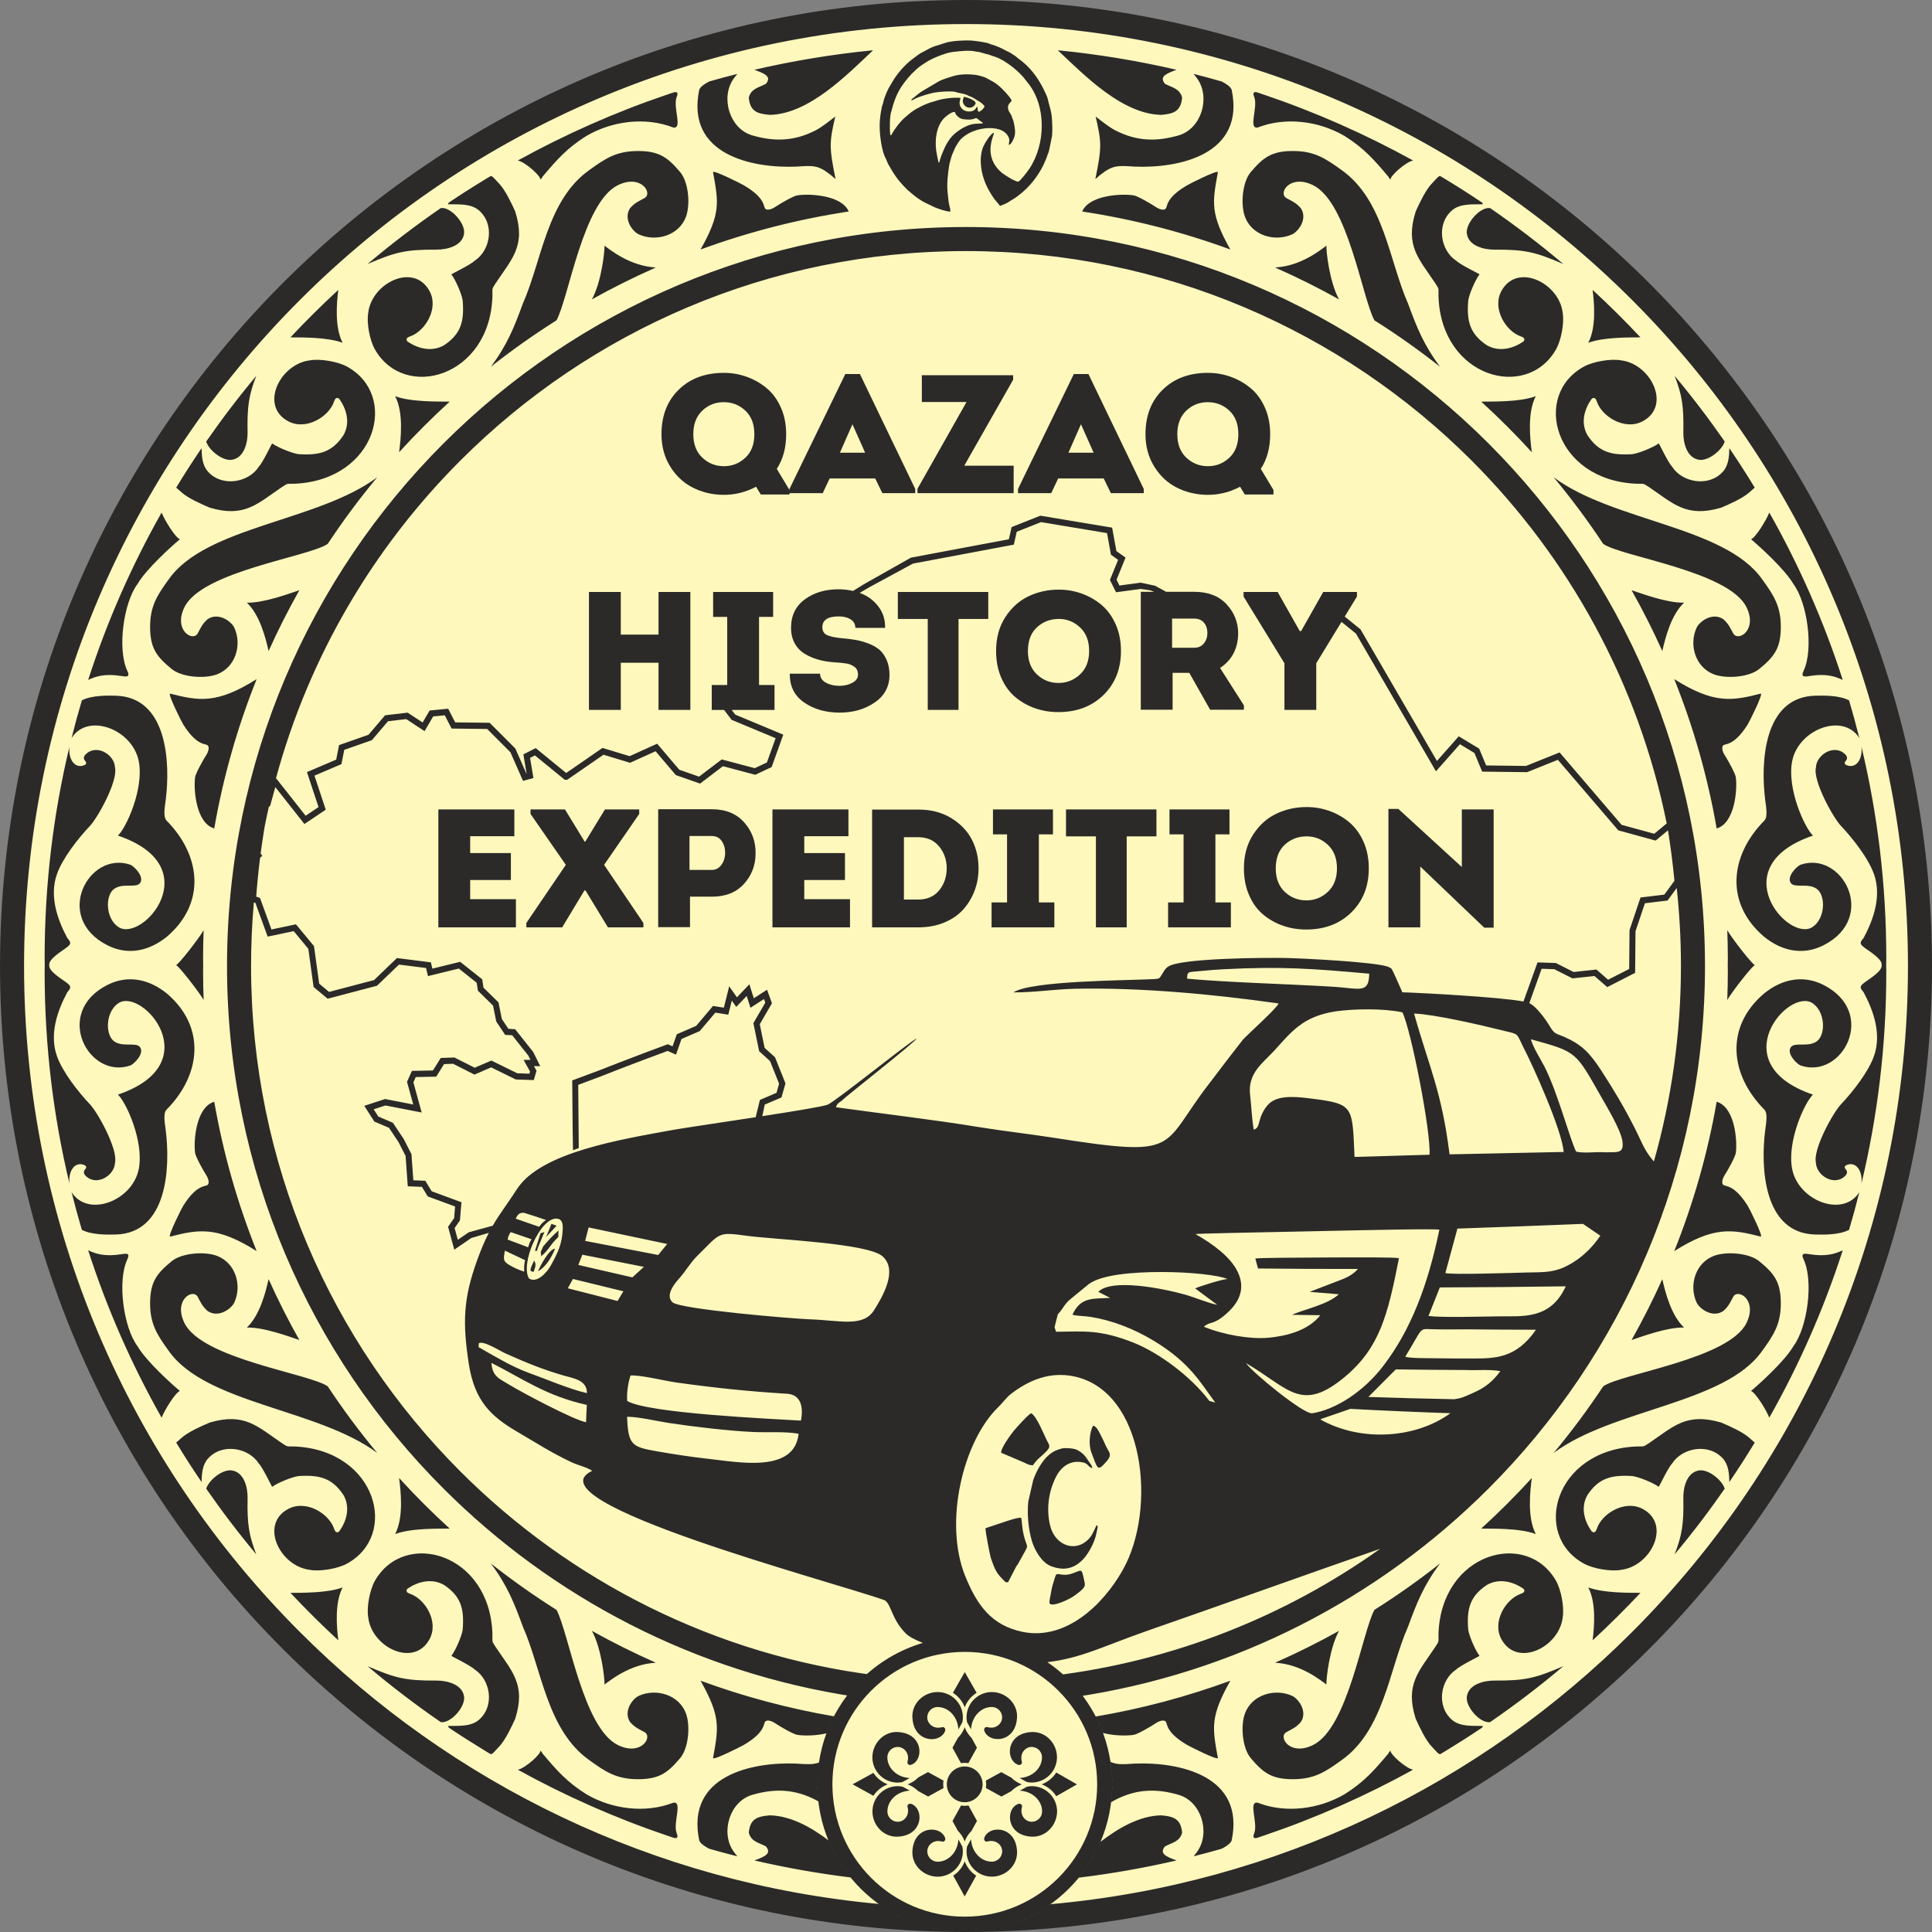 <?xml version="1.0" encoding="UTF-8"?> <svg xmlns="http://www.w3.org/2000/svg" xmlns:xlink="http://www.w3.org/1999/xlink" xmlns:xodm="http://www.corel.com/coreldraw/odm/2003" xml:space="preserve" width="321.265mm" height="321.265mm" version="1.1" style="shape-rendering:geometricPrecision; text-rendering:geometricPrecision; image-rendering:optimizeQuality; fill-rule:evenodd; clip-rule:evenodd" viewBox="0 0 33585.13 33585.13"><rect x="0" y="0" width="33585.13" height="33585.13" fill="#808080" stroke="none"/> <defs> <style type="text/css"> .fil0 {fill:#FFF8BD} .fil1 {fill:#2B2A29;fill-rule:nonzero} .fil2 {fill:#FFF8BD;fill-rule:nonzero} </style> </defs> <g id="Слой_x0020_1">  <circle class="fil0" cx="16792.56" cy="16792.56" r="16665.19"></circle> <path class="fil1" d="M9239.9 21542.58c-29.14,47.86 -35.05,64.28 -60.19,139.71l-355.57 -134.5c9,-48.86 26.54,-92.07 53.33,-129.09l362.44 123.88z"></path> <g> <path class="fil1" d="M13723.99 8517.02l0 79.08 -498.83 0 -81.63 -134.72c-185.42,97.62 -379.92,144.49 -583.48,140.58 -187.44,-3.91 -360.78,-46.37 -519.99,-127.4 -159.23,-81.02 -289.22,-203.06 -390,-366.08 -100.78,-163.03 -151.17,-349.98 -151.17,-560.85 0,-320.21 99.77,-577.93 299.3,-773.18 199.54,-195.24 461.55,-292.87 786.04,-292.87 137.05,0 269.58,22.94 397.56,68.83 127.98,45.88 243.37,111.76 346.15,197.68 102.79,85.91 184.92,197.7 246.4,335.34 61.47,137.65 92.2,292.38 92.2,464.2 0,236.25 -54.42,437.35 -163.25,603.31l220.69 366.08zm-4231.84 12691.3c-64.2,43.44 -69.54,52.67 -120.46,117.71l-406.34 -140.55c25.55,-59.97 63.29,-116.56 150.59,-100.57 82.87,24.64 286.86,91.7 376.21,123.41zm6823.58 -18380.12c-1.28,-2.11 -24.3,-118.83 -27.19,-131.55 -44.29,-194.48 -29.84,-474.3 113.7,-632.87 33.92,-37.47 138.89,-123.97 195.68,-117.4 15.29,30.75 11.39,35.81 34.27,60.52 30.13,32.55 67.87,60.66 114.59,65.52 53.93,5.6 113.62,12.59 168.59,-2.17 71.68,-19.27 32.09,-38.78 123.33,30.43 9.07,6.89 17.54,12.82 27.53,20.27 14.63,10.95 14.6,3.65 15.84,25.94 -53.29,0.2 -120.93,2.23 -171.96,10.83 -127.65,21.51 -308.18,139.01 -388.24,243.83 -41.07,53.79 -72.54,108.49 -102.08,169.88l-53.34 127.23c-7.92,23.08 -17.42,49.18 -23.12,67.78 -4.44,14.45 -6.27,26.41 -9.91,37.74 -6.01,18.74 -3.61,18.63 -17.67,24.03zm-6354.8 17167.08l-5.68 -317.19 -8.05 -896.34 438.71 -163.51 0.05 0.17c266.65,-104.17 532.25,-206.59 799.8,-308.25l0.2 -0.21 422.98 -157.58 82.47 36.68 73.75 -209.79 336.57 -145.68 293.04 -346.6 188.36 29.75 92.77 -371.13 135.16 191.24 215.95 -226.47 76.75 243.39 230.26 -148.9 85.37 235.25 -212.05 364.99 84.53 411 181.06 163.29 181.33 453.73 -69.31 244.6 -290.89 123.8 -42.65 201.59c543.47,-84.05 1037.84,-164.85 1132.19,-198.25 122.96,-41.48 1464.07,-1126.32 1551.25,-1151.74 -22.36,58.88 -1229.34,1005.88 -1282.99,1063.43 -42.47,44.16 -96.14,50.84 -120.71,131.15 831.58,116.42 1678.81,212.76 2503.71,347.91 422.49,68.25 838.29,113.75 1258.55,179.32 2284.64,357.3 1850.96,181.99 2745.14,-962.15 185.54,-246.21 373.31,-491.1 563.34,-734.66 87.18,-97.68 610.27,-564.7 623.69,-634.29 -1137.84,-161.91 -2394.17,-278.34 -3529.78,-255.59 -364.38,8.03 -742.17,66.91 -1079.72,62.9 317.44,-204.74 1949.32,-206.09 2432.17,-230.18 118.49,-8.02 98.36,-6.69 152.02,-84.3 31.29,-46.83 46.93,-93.67 102.82,-131.14 207.9,-152.56 1728.01,-159.25 2038.74,-152.56 288.36,5.35 1589.41,69.58 1795.07,155.23 75.99,45.5 33.53,2.68 89.4,101.7 51.42,113.74 102.84,226.15 152.02,339.89 252.95,6.18 1690.27,80.25 2104.89,159.82l244.51 -679.67 318.65 10.72 307.87 155.97 396.97 -42.45 203.63 177.06 366.16 -187.26 5.94 -675.72c63.74,-188.72 127.29,-377.51 190.9,-566.28l414.23 -50.21 175.77 -240.2c-15.05,-158.5 -32.95,-316.65 -53.59,-474.35 -17.48,-133.42 -37.18,-267.62 -59.1,-402.51l-214.16 177.83 -649.55 -177.99 -1050.04 -1226.3 -535.09 215.03c-260.31,-3.37 -520.61,-6.45 -780.92,-9.62l-134.51 -324.15 -252.45 -152.25 -416.47 470.96 -1390.55 -2394.31 -251.41 -203.49 -438.68 719.17 0 811.25 -553.25 0 0 -811.25 -710.46 -1159.76 0 -79.07 592.54 0 383.96 679.45 24.18 0 383.96 -679.45 586.5 0 0 79.07 -212.52 348.4 274.47 222.16 1328.7 2287.78 378.89 -428.47 354.94 214.06 121.35 292.39 692.77 8.54 584.06 -234.7 1077.21 1258 568.25 155.71 216.54 -179.81c-493.37,-2437.65 -1699.98,-4616.58 -3392.78,-6309.39 -2249.05,-2249.04 -5356.11,-3640.11 -8788.06,-3640.11 -3431.95,0 -6539.01,1391.08 -8788.06,3640.11 -1508.47,1508.48 -2630.94,3402.96 -3206.61,5522.58l515.5 653.24 224.06 -150.25 -201.55 -608.36 508.61 -217.06 49.76 -252.45 511.63 -179.45 287.76 -338.49 392.43 -46.14 260.62 171.2 121.73 -208.28 322.54 -31.24 122.01 237.4 598.85 7.15 447.28 448.03 190.91 433.95 3.79 -1.03 -55.53 -331.86 214.27 -109.12 529.79 433.01 631.02 -435.7 472.24 143 478.41 -216.4 384.26 452.01 343.7 120.65 394.34 -299.61 573.4 152.14 211.56 -98.93 151.81 -422.42 -765.55 -319.27 -130.61 -171.94 -214.3 0 0 -433.44 269.07 0 0 -1183.2 -244.88 0 0 -433.44 1043.01 0 0 433.44 -244.89 0 0 1183.2 269.08 0 0 433.44 -744.43 0 62.18 81.86 834.54 348.06 -202.73 564.07 -284.77 133.17 -561.17 -148.91 -398 302.4 -420.87 -147.74 -352.57 -414.75 -443.46 200.62 -461.88 -139.86 -631.37 435.95 -41.24 0 -518.91 -424.09 -84.8 43.19 58.56 349.97 -181.21 49.71 -219.13 -498.05 -403.6 -404.28 -618.96 -7.39 -118.43 -230.44 -201.63 19.54 -149.56 255.91 -319 -209.55 -316.64 37.24 -279.52 328.83 -481.1 168.73 -48.87 247.98 -468.7 200.02 196.16 592.08 -370.99 248.73 -505.96 -641.14 -89.71 325.35 -22.81 18.86c-25.96,114.21 -50.28,229.04 -73.07,344.42 -3.65,21.88 -7.26,43.83 -10.82,65.85 -21.67,133.95 -41.26,267.74 -58.76,401.27l30.2 38.54 -39.35 32.5c-14.41,114.74 -27.45,230.85 -39.1,348.23 -10.74,108.2 -20.25,217.83 -28.51,328.86l65.25 21.47 199.9 549.29 425.84 -89.64 313.51 378.81 90.18 652.71 171.73 143.67 782.4 -205.9 397.89 -382.93 589.76 74.62 25.59 109.33 483.88 -118.65 383.03 304.37 22.06 144.61 261.07 256.53 58.25 288.88 113.55 170.45 117.59 7.11c105.14,132.71 210.08,265.67 315.53,398.1 39.91,81.41 80.13,162.68 120.21,244.01l-108.91 0 44.62 80.23 -47.61 162.08 -312.85 -10.81 -428.01 -210.22 -290.1 125.24 -371.85 -187.98 -157.12 5.77 -135.93 218.04 -355.77 7.16 -41.28 92.37 144.33 523.83 -629.73 -122.46 -204.95 66.83 80.49 125.46 253.91 108.6c62.75,94.5 125.48,189.03 188.43,283.38 44.37,87.43 89.25,174.67 133.94,261.94l32.79 454.67 207.49 8.31 111.37 182.27 517.43 190.91 -26.29 316.03 -92.4 132.45 55.49 204.42 191.16 -130.92 415.67 -113.96c123.63,-212.92 254.97,-377.9 428.4,-646.27 420.26,-635.64 1815.18,-855.1 2693.71,-1017.01 174.06,-31.75 830.1,-127.89 1453.33,-223.65l-4.24 0.65 73.59 -300.56 288.7 -122.85 44.75 -157.96 -157.85 -394.96 -188.83 -170.32 -100.45 -488.43 207.23 -356.74 -22.56 -62.16 -235.26 152.15 -65.07 -206.3 -181.75 190.61 -77.62 -109.83 -61.33 245.44 -224.77 -35.52 -271.14 320.72 -317.02 137.22 -95.81 272.52 -145.7 -64.8 -384.75 143.37 -0.04 -0.13 -395.93 150.42 -403.47 157.56 -0.61 0.42 -369.03 137.54c3.29,366.25 6.73,732.46 9.39,1098.71l-100.47 38.4zm9869.97 -9757.51l-429.93 57.93 -106.67 -214.07 142.51 -349.08 -124.48 -89.11 -68.1 -376.17 -1147.51 -191.09 -422.23 167.78 -50.81 224.1 -1753.37 329.32 -756.12 410.03 -170.17 99.18c8.05,2.93 16.06,5.94 24.02,9.06 121.94,47.83 222.71,123.97 302.32,228.44 79.61,104.45 118.41,227.94 116.4,370.47l-516.97 0c-2.02,-66.38 -30.23,-116.18 -84.65,-149.36 -54.42,-33.2 -121.94,-49.79 -202.56,-49.79 -191.48,0 -287.2,62.48 -287.2,187.44 0,64.43 25.7,109.33 77.09,134.72 51.39,25.38 133.53,43.93 246.39,55.64 100.78,7.81 188.44,18.56 263.02,32.22 74.57,13.67 150.15,35.64 226.74,65.89 76.59,30.26 139.07,67.37 187.44,111.29 48.37,43.93 88.18,102.5 119.42,175.72 31.25,73.22 46.87,157.67 46.87,253.33 0,203.06 -85.66,363.16 -256.98,480.32 -171.31,117.14 -373.87,175.71 -607.66,175.71 -241.86,0 -447.94,-58.57 -618.25,-175.71 -170.31,-117.16 -253.45,-284.09 -249.41,-500.81l526.04 0c0,66.38 33.25,118.12 99.76,155.21 66.52,37.1 145.12,55.66 235.81,55.66 84.66,0 159.73,-17.58 225.23,-52.73 65.5,-35.14 98.26,-81.99 98.26,-140.58 0,-31.24 -5.54,-59.05 -16.63,-83.46 -11.08,-24.41 -28.72,-43.93 -52.9,-58.57 -24.19,-14.65 -45.86,-26.37 -65,-35.15 -19.15,-8.78 -48.37,-15.62 -87.68,-20.5 -39.3,-4.88 -67.01,-8.3 -83.13,-10.26 -16.13,-1.95 -44.35,-3.9 -84.66,-5.85 -102.78,-5.86 -198.02,-20.49 -285.69,-43.93 -87.68,-23.44 -169.3,-57.59 -244.89,-102.51 -75.58,-44.9 -135.03,-105.92 -178.37,-183.03 -43.33,-77.13 -65,-167.43 -65,-270.92 0,-212.81 79.61,-377.8 238.83,-494.95 159.23,-117.16 353.72,-175.72 583.48,-175.72 89,0 174.1,9.5 255.41,28.52l194.8 -120.01 811.33 -458.47 1702.67 -319.81 47.86 -211.13 499.58 -198.51c416.02,69.1 831.99,138.49 1247.98,207.82l73.72 407.21 159.19 113.98 -156.57 383.55 50.56 101.47 370.86 -49.97 247.91 53.47 193.64 105.83 489.6 0c239.84,0 426.78,72.25 560.81,216.73 134.03,144.47 201.04,314.34 201.04,509.58 -4.02,261.64 -108.84,460.79 -314.42,597.46l414.18 650.18 0 76.15 -586.5 0 -362.79 -641.39 -290.22 0 0 641.39 -553.25 0 0 -2050.1 234.18 0 -72.39 -26.48 -161.79 -23.57zm9316.48 5198.88l-159.28 217.65 -393.54 47.7 -163.66 485.5 -6.38 724.21 -484.76 247.92 -221.78 -192.87 -383.05 40.98 -314.9 -159.55 -220.86 -7.43 -214.13 597.32c129.86,62.21 297.88,301.53 364.03,415.22 78.25,131.15 109.55,112.4 243.67,171.29 306.25,136.49 440.39,275.66 639.34,579.41 221.31,341.24 402.39,643.68 592.39,1019.7 111.78,220.8 152.02,357.29 297.32,532.59 9.78,11.82 19.27,23.36 28.55,34.76 306.39,-1080.15 470.39,-2220.17 470.39,-3398.5 0,-458.21 -25,-910.57 -73.36,-1355.91zm-2569 1998.38l-5.07 -2.13 -0.26 -0.1 5.33 2.24zm-5.63 -2.36c-1.76,-0.71 -3.52,-1.37 -5.28,-2 1.76,0.63 3.5,1.29 5.28,2zm-5.92 -2.23c-3.65,-1.33 -7.63,-2.66 -11.94,-3.97 4.3,1.33 8.3,2.64 11.94,3.97zm-12.83 -4.24c-3.97,-1.21 -8.21,-2.43 -12.7,-3.63 4.48,1.2 8.74,2.41 12.7,3.63zm-15.19 -4.29c-4.18,-1.11 -8.6,-2.21 -13.22,-3.3 4.61,1.11 9.03,2.2 13.22,3.3zm-16.37 -4.05c-4.41,-1.02 -9.02,-2.07 -13.8,-3.09 4.77,1.02 9.4,2.06 13.8,3.09zm-20.43 -4.5c-4.21,-0.91 -8.58,-1.77 -13.09,-2.66l13.09 2.66zm-18004.79 4018.3l-304.3 89.5 -295.97 202.69 -107.92 -397.58 104.94 -150.42 16.85 -202.61 -475.27 -175.39 -101.38 -165.89 -245.71 -9.85 -38.1 -528.15 -121.98 -238.55 -166.11 -249.81 -254.74 -108.96 -175.42 -273.47 362.34 -118.14 489.36 95.16 -108.47 -393.75 85.14 -190.52 365.62 -7.35 135.4 -217.17 237.48 -8.74 352.7 178.34 289.49 -125 450.66 221.37 211.24 7.3 10.98 -37.37 -112.64 -202.64 119.25 0 -37.04 -75.17 -279.47 -352.6 -122.93 -7.43 -154.63 -232.08 -55.85 -276.94 -263.03 -258.47 -21.1 -138.26 -310.67 -246.86 -536.58 131.58 -32.99 -140.91 -470.79 -59.57 -382.13 367.76 -857.74 225.73 -244.46 -204.52 -91.72 -663.8 -253.77 -306.63 -452.81 95.32 -213.23 -585.9 -26.78 -8.81c-32.15,364.19 -48.55,732.91 -48.55,1105.45 0,3431.95 1391.08,6539.01 3640.11,8788.06 1905.28,1905.27 4426.38,3194.65 7239.07,3544.35 -136.24,110.16 -260.35,234.69 -370,371.37 -2779.24,-416.3 -5267.39,-1722.73 -7164.73,-3620.06 -2324.72,-2324.74 -3762.61,-5536.33 -3762.61,-9083.72 0,-3547.4 1437.89,-6758.99 3762.61,-9083.72 2324.74,-2324.72 5536.33,-3762.61 9083.72,-3762.61 3547.4,0 6758.99,1437.89 9083.72,3762.61 2324.72,2324.74 3762.61,5536.33 3762.61,9083.72 0,3547.4 -1437.89,6758.99 -3762.61,9083.72 -1905.99,1905.98 -4408.19,3215.58 -7202.75,3625.62 -109.27,-137.01 -233.02,-261.9 -368.94,-372.47 2102.99,-255.1 4043.99,-1035.4 5688,-2205.78 -1352.2,470.24 -2706.1,959.17 -4062.83,1430.27 -777.06,274.24 -1142.71,471.94 -1722.48,540.34 135.12,91.58 261.04,195.71 376.06,310.74 463.74,463.75 750.58,1104.42 750.58,1812.04 0,707.63 -286.84,1348.3 -750.58,1812.04 -463.74,463.74 -1104.41,750.58 -1812.04,750.58 -707.62,0 -1348.29,-286.84 -1812.04,-750.58 -463.74,-463.74 -750.58,-1104.41 -750.58,-1812.04 0,-707.62 286.84,-1348.29 750.58,-1812.04 297.73,-297.73 668.4,-522.52 1082.87,-645.33 -137.41,-53.8 -249.37,-112.96 -308.32,-176.32 -239.19,-250.24 -239.19,-492.44 -353.2,-564.71 -906.73,-326.22 -6216.83,-1716.19 -5085.65,-2250.8 -102.84,-66.9 -243.67,-95.01 -362.15,-149.87 -366.61,-173.96 -605.81,-333.21 -943.37,-529.91 -451.55,-263.62 -737.69,-532.59 -838.29,-1168.23 -116.25,-742.69 -91.65,-1156.17 138.6,-1799.83 72.76,-203.35 139.89,-357.54 207.46,-488.34zm9377.72 4671.36c-21.05,212.42 -0.16,469.73 61.24,679.42 47.02,160.58 169.05,378.13 330.21,441.22 259.88,101.74 437.27,20.66 574.48,-131.41 89.74,-99.41 177.97,-273.08 208.98,-396.71l30.3 -136.06c-1.17,-58.19 4.93,-22.07 -17.91,-46.62 -64.22,133.81 -87.55,216.76 -206.72,300.01 -222.42,155.38 -519.55,22.34 -597.91,-283.88 -75.24,-294.09 -29.98,-628.06 119.91,-893.29 70.63,-124.99 205.78,-237.26 384.21,-222.5l10.87 0.9c152.42,12.64 123.89,75.81 215.19,109.26 -2.63,-42.05 -26.45,-68.34 -49.15,-100.98 -61.83,-88.87 -88.55,-151.23 -215.74,-217.98 -55.07,-28.91 -213.9,-40.14 -271.86,-22.85 -88.32,26.3 -136.48,46.92 -201.37,97.61 -130.41,101.85 -236.88,297.65 -289.14,451.49l-85.59 372.37zm5078.72 -1426.85c711.27,398.02 1662.23,326.77 2259.98,-109.3 -581.24,-19.28 -1162.5,-44.99 -1739.86,-75.53 -158.17,54.64 -314.39,108.22 -469.66,162.32 -35.91,12.86 -19.41,2.14 -50.46,22.51zm833.54 -392.14c497.8,17.14 994.63,29.99 1494.36,39.64 126.16,-17.68 166.91,-40.17 280.44,-89.47 184.38,-81.95 336.71,-152.67 520.12,-398.03 -162.05,-35.36 -438.61,-11.24 -600.66,-20.35 -406.59,-1.6 -811.23,-4.82 -1217.81,-10.72 -1.94,1.08 -449.28,452.67 -476.45,478.92zm641.42 -699.63c93.16,32.14 456.07,24.11 574.46,27.85 196.01,4.29 390.09,2.69 594.83,3.22 377.46,-1.6 755.91,5.9 1102.35,-499.81 -402.71,-0.54 -804.45,-2.69 -1205.2,-6.97 -205.72,2.14 -399.8,3.76 -604.55,-2.14 -230.94,-6.95 -148.46,-33.2 -461.89,477.85zm600.66 -1204.25c-66.95,167.14 -132.94,332.13 -196.99,496.59 233.86,30.55 951.93,9.12 1234.31,5.91 407.56,-3.76 888.86,55.71 1151.84,-521.77 -732.63,10.7 -1462.35,17.13 -2189.16,19.28zm2789.81 -899.43c-100.92,-67.51 -201.84,-136.6 -300.81,-205.18 -730.69,28.93 -1458.47,57.32 -2183.33,81.96 -71.81,259.82 -139.73,518.03 -209.6,773.02 109.65,32.14 1187.73,-3.22 1384.72,-9.12 275.59,-8.57 454.13,9.12 682.17,-93.21 191.16,-86.79 429.87,-253.92 626.87,-547.48zm-9430.04 1366.56c-20.37,76.07 -39.79,151.61 -57.25,227.13 7.76,25.72 17.46,50.37 27.17,76.07 500.7,-3.75 758.83,-42.32 1356.57,193.92 428.9,173.57 982.02,577.49 1307.09,1008.73 32.99,9.1 67.93,18.74 102.86,28.38 -123.24,-164.99 -231.96,-336.68 -388.15,-516.42 -154.32,-177.58 -359.03,-361.59 -673.43,-553.37 -359.04,-216.96 -730.69,-357.85 -1096.52,-417.85 -120.33,-19.81 -221.25,-13.38 -325.07,-38.56 145.55,-320.89 368.73,-273.75 655.96,-293.56 -68.89,-34.83 -136.81,-70.19 -205.7,-104.47 224.14,-235.17 1104.27,-64.83 1503.09,46.61 166.91,46.59 423.08,154.27 564.76,178.38 -128.09,-95.36 -256.18,-190.17 -384.26,-284.45 38.81,-25.17 510.41,-174.1 564.75,-161.78 -139.73,-66.44 -633.65,-123.74 -1146.01,-123.74 -512.35,0 -1047.02,47.14 -1268.27,209.98 -97.02,80.89 -194.06,160.18 -290.13,238.39 -137.79,104.47 -141.67,174.1 -247.45,286.6zm2392.93 -1394.43c323.13,183.75 601.7,399.65 724.87,639.09 124.28,241.6 96.06,499.27 -190.2,746.77 -234.82,208.39 -274.62,121.6 -389.12,224.99 353.22,143.58 800.56,216.96 1108.17,192.32 294.99,-25.18 699.64,-114.64 916.02,-392.67 -164.96,-1.6 -327.01,-4.29 -491,-6.96 178.54,-87.32 615.21,-172.49 813.17,-357.31 -168.84,-12.86 -338.66,-26.78 -507.5,-41.78 145.55,-54.64 291.11,-111.43 438.61,-168.74 111.59,-46.07 285.28,-91.61 399.79,-229.29 -579.32,0.53 -1159.59,-1.61 -1735.99,-8.04 -15.53,-58.39 -32.03,-116.25 -46.58,-174.1 114.5,-12.31 702.55,-15.27 1279.91,-17.67 577.39,-2.41 1144.08,-4.83 1216.85,12.85 -48.52,249.1 -94.91,470.93 -144.59,671.23 -49.29,198.78 -104.8,377.13 -171.76,541.59 -133.91,324.64 -318.27,593.56 -621.99,848.01 -762.72,635.88 -973.28,200.36 -1721.43,-237.85 110.62,163.39 1003.36,892.48 1150.85,872.66 199.9,-29.46 433.31,-128.44 651.12,-273.21 219.85,-146.13 425.02,-341.24 576.4,-539.46 123.22,-159.63 233.08,-326.12 330.89,-500.87 99.17,-177.2 187.8,-362.46 266.85,-557.67 79.1,-195.31 150.32,-401.8 213.47,-619.27 63.96,-220.18 121.3,-453.2 172.73,-700.69 -93.15,-19.29 -1143.94,4.28 -2172.65,26.25 -1026.54,21.93 -2035.83,39.64 -2066.89,49.81zm-3649.93 5112.3c-6.97,43.72 78.01,484.11 97.35,534.36 33.66,87.39 48.56,149.99 100.94,234.01 31.77,50.95 80.97,101.99 122.94,143.19 24.73,24.27 22.88,30.7 70.6,28.22l138.05 -266.79c11.72,-23.08 27.49,-37.25 36.45,-54.03l113.41 -205.17c72.7,-127.23 38.74,-80.11 -11.07,-275.37 -40.77,-159.78 -30.98,-249.95 -49.57,-317.92 -54.64,-12.75 -259.08,59.96 -312.48,77.76l-306.61 101.74zm271.86 -1311.31l400.71 171.13c51.33,23 78.19,45.57 150.5,47.14 73.87,-105.36 101.09,-116.47 189.42,-198.24 29.22,-27.04 73.45,-69.34 88.69,-100.86 23.57,-48.83 -16.31,-95.32 -36.63,-136.28 -57.92,-116.8 -175.19,-416.24 -270.6,-469.35 -42.7,10.56 -265.72,260.32 -301.48,303.76 -46.49,56.5 -229.51,304.06 -220.6,382.7zm845.38 2623.68c53.24,59.39 339.32,-73.64 431.16,-140.66 201.34,-146.94 187.9,-165.35 167.1,-260.05 -50.04,-227.86 -32.41,-183.79 -209.05,-123.51 -169.3,57.77 -236.62,-16.55 -280.89,20.14 -8.08,6.7 -70.38,211.62 -74.63,243.7 -10.3,77.52 -54.93,238.29 -33.68,260.38zm751.48 -3093.42c-62.01,115.48 -78.99,330.35 -30.5,460.44 102.24,274.25 110.96,322.53 211.93,218.91 185.86,-190.73 98.23,-188.78 31.18,-351.59 -23.74,-57.65 -56.55,-119.34 -86.07,-178.21 -21.7,-43.28 -70.12,-146.98 -126.55,-149.54zm-340.74 -859.53c-415.79,-82.96 -773.46,69.59 -1075.25,298.42 -91.65,68.24 -152.01,161.92 -230.25,236.85 -612.51,591.48 -954.54,2004.59 -574.51,2941.3 203.44,499.14 453.8,856.43 1001.49,967.49 746.64,149.88 1394.92,-472.37 1732.47,-1070.53 304.02,-532.59 399.06,-1313.86 266.01,-1992.53 -132.96,-678.24 -498.5,-1256.54 -1119.96,-1381zm-4777.16 999.61c-223.54,-42.82 -549.92,-20.07 -789.12,-30.78 -431.44,-20.07 -1030.54,-90.99 -1464.21,-156.56 -214.6,-32.13 -523.1,-108.4 -728.76,-108.4 20.12,493.79 80.48,523.22 520.86,600.85 308.5,53.51 594.64,97.68 909.83,132.47 523.09,58.88 1477.62,244.89 1551.4,-437.58zm40.24 -228.83c46.95,-239.52 -2.24,-453.63 -243.67,-467.02 -668.39,-40.14 -1258.55,-103.03 -1922.47,-195.36 -196.72,-28.11 -625.93,-133.82 -795.82,-121.77 -38,104.37 -71.55,309.12 -58.13,442.93 357.68,215.45 2517.12,310.45 3020.11,341.23zm-3722.03 -272.99c-708.64,-157.91 -1097.61,-446.94 -1658.71,-730.64 17.9,238.21 134.13,271.66 299.55,373.36 257.09,156.56 1146.79,624.92 1345.75,658.37 2.24,-99.02 8.94,-200.72 13.41,-301.09zm2.24 -204.73c0,-224.82 -219.07,-252.92 -406.86,-306.44 -382.25,-111.08 -648.28,-223.48 -1010.41,-384.06 -109.55,-50.86 -377.8,-224.81 -462.75,-176.64 2.25,99.03 -35.76,41.48 69.31,109.73 109.53,64.23 221.31,125.79 333.08,187.35 127.42,73.61 324.14,165.94 460.51,215.45 310.71,111.06 697.45,281.01 1017.12,354.62zm-243.66 -1984.51l-89.42 161.91 865.12 220.8 100.6 -168.6 -876.3 -214.11zm3033.51 -749.38c-527.57,-70.92 -460.51,-58.88 -883,358.63 -100.6,99.03 -196.72,260.94 -290.61,366.66 -60.36,66.91 -274.97,301.09 -127.42,430.88 136.36,119.1 2070.03,283.7 2385.23,294.4 523.1,17.41 923.25,143.19 1115.49,-156.56 147.55,-234.19 422.5,-697.19 147.55,-939.4 -261.55,-228.83 -1873.32,-290.38 -2347.23,-354.61zm-3865.1 422.85l-350.96 -165.93c-29.06,156.56 -33.53,187.34 91.65,258.26 78.25,45.51 154.25,77.62 243.67,107.06 -4.25,-70.4 -0.04,-137.41 15.64,-199.39zm994.72 -95.25l-69.31 177.97 939.06 216.12 201.02 -182.66 -1070.77 -211.42zm1475.4 -186.51l-1365.87 -287.71 -60.35 234.17 1269.74 244.89 156.49 -191.35zm-2403.06 598.91c140.84,92.33 317.45,-108.4 386.74,-236.87 87.19,-161.91 167.66,-310.44 192.26,-519.2 13.41,-135.16 29.05,-275.67 -98.37,-283.69 -280.99,-18.69 -634.94,777.31 -480.62,1039.76zm15654.88 -2150.44c29.05,-378.71 -319.66,-2171.87 -471.68,-2475.62 -335.32,-70.92 -845.01,-61.55 -1164.67,-16.06 -570.05,88.32 -764.52,355.95 -1068.55,689.15 -198.96,214.11 -460.51,389.41 -413.56,766.77 22.36,195.38 29.06,405.47 62.6,598.17 96.11,-17.4 84.94,-140.5 134.13,-248.9 40.24,-95.02 100.6,-183.33 169.89,-231.51 176.61,-123.11 469.45,-86.98 724.3,-54.85 717.57,92.33 684.04,136.49 724.28,1011.65 433.69,-13.37 869.6,-26.75 1303.27,-38.79zm2548.42 -53.54c165.41,33.45 306.53,-0.41 507.45,11.11 207.9,-5.35 335.31,33.06 295.08,-207.82 -35.76,-198.05 -266.01,-579.44 -364.39,-752.05 -453.79,-798.89 -420.26,-782.83 -1225.02,-1004.98 40.24,143.19 163.19,334.55 234.72,471.04 228.02,442.94 435.91,1241.82 552.16,1482.69zm-216.84 5.35c-24.6,-370.67 -534.27,-1502.77 -701.94,-1823.92 -125.19,-251.58 -67.06,-216.77 -357.67,-287.71 -397.91,-99.02 -1187.02,-281.03 -1540.22,-294.4 266.01,947.43 476.15,1336.83 616.99,2447.51 663.92,-14.71 1323.39,-28.1 1982.85,-41.48zm-6272.69 -3148.71c-252.6,28.1 -270.49,-5.36 -272.72,136.5 688.52,65.56 1781.66,92.33 2566.31,141.84 433.67,29.44 596.86,121.77 599.1,-228.83 -1019.36,-90.99 -1533.52,-127.12 -2519.36,-77.61 -129.65,8.03 -250.37,14.72 -373.32,28.1zm-11509 4886.23l42.63 -95.61c88.11,-104.62 166.3,-187.43 265.21,-276.67l-2.82 113.76c-147.17,139.27 -163.14,224.12 -296.05,332.81l-8.97 -74.3zm250.02 -55.72c-73.98,173.74 -158.12,308.06 -296.8,394.15 31.65,-88.6 194.85,-392.84 296.8,-394.15zm-298.73 -17.85l-18.61 57.59 -32.96 -3.73 97.16 -305.85c0.1,-0.05 41.97,-10.42 66.53,-19.86l-112.12 271.86zm235.38 -414.53l89.43 32.74 -181.44 194.71 92.01 -227.45zm-300.42 638.93c43.67,69.34 13.03,125.94 -9.42,196.2 -56.93,-15.73 -90.76,6.15 9.42,-196.2zm7711.12 -20164.09c23.36,8.32 119.91,77.99 116.96,105.38 -11.79,28.08 -65.89,86.76 -106.35,88.36 -12.77,-16.62 -10.16,-27.66 -13.03,-51.16 -2.31,-19.06 -2.28,-23.51 -8.27,-38.2 -10.38,4.41 -10.21,11.3 -15.48,21.19 -44.39,83.31 -186.44,80.27 -245.91,17.72 -78.96,-83 -28.81,-151.89 -28.29,-190.34 -98.27,-14.01 -311.06,9.76 -416.6,47.44 -52.06,18.58 -106.31,28.36 -157.95,49.94 -7.07,2.96 -6.77,3.82 -18.35,8.1 -62.7,23.18 -103.97,48.5 -158.73,76.07 -73.51,37.01 -139.91,94.53 -202.96,148.29 -85.6,73 -152.94,161.87 -213.86,254.75 -20.76,31.67 -27.7,63.54 -46.85,66.32 -21.69,-40.72 -13.33,-348.07 6.6,-395.15l23.68 -82.37c29.15,-120.97 90.63,-270.08 160.12,-371.99 71.42,-104.74 150.96,-202.37 245.51,-286.9 10.81,-9.67 18.82,-17.45 27.77,-25.39 47.39,-42 102.43,-76.24 155.63,-110.69 105.19,-68.09 336.16,-163 460.29,-177.21 109.99,-12.59 289.28,-35.66 399.58,-8.06 32.14,8.04 59.36,4.11 89.88,16.24l81.25 23.43c79.98,17.03 92.52,29.85 159.44,49.82 90.66,27.08 196.27,94.71 273.98,152.35 81.9,60.74 155.02,127.2 223.39,202.82l70.24 89.26c341.82,410.77 315.14,1086.47 35.19,1503.19 -34.44,51.27 -154.82,211.53 -194.12,226.25 -65.18,-7.86 -224.35,-108.8 -285.38,-156.18 -337.6,-291.06 -138.44,-635.89 -135.77,-694.86 -35.19,3.93 -93.73,84.61 -113.43,114.56 -33.17,50.44 -56.5,88.95 -80.8,146.91 -19.74,47.06 -34.27,143.66 -35.61,195.91 -5.04,196.44 51.65,385.58 142.76,545.4 39.61,69.49 83.57,143.37 138.88,202.44 70.07,74.83 25.66,77.12 118.95,40.82 78.23,-30.43 104.24,-60 163.58,-92.46 41.4,-22.64 70.56,-47.83 100.37,-70.45 175.3,-133.07 323.07,-315.37 425.07,-522.51l51.96 -118.76c7.23,-18.4 16.13,-47.83 21.87,-64.37 10.26,-29.56 14.33,-26.09 21.69,-61.68 6.42,-31.07 10.84,-36.93 16.08,-70.76l28.25 -141.28c25.22,-84.52 13.37,-310.69 2.47,-409.09 -3.14,-28.35 -9.58,-42.9 -13.61,-70.92 -7.07,-48.99 -24.74,-92.53 -34.57,-133.5 -7.11,-29.61 -10.87,-44.16 -17.99,-75.27 -8.83,-38.61 -31.64,-83.84 -48.57,-120.9 -77.56,-169.79 -179.29,-328.38 -313.04,-459.25 -77.81,-76.14 -122.77,-99.87 -186.38,-154.75 -30.61,-26.41 -68.28,-45.32 -104.55,-70.88l-170.31 -85.75c-50.66,-21.51 -102.18,-43.61 -155.09,-57.83 -21.17,-5.68 -12.87,-2.51 -30.16,-11.77 -43.12,-23.08 -229.13,-47.65 -285.87,-53.82 -115.87,-12.59 -397.75,-1.11 -509.67,44.4l-96.03 31.48c-75.98,17.3 -140.7,47.3 -203.88,83.72l-94.25 50.45c-38.42,18.75 -67.88,44.49 -101.53,68.21 -117.67,82.94 -219.09,180.64 -307.01,294.28 -23.65,30.58 -46.92,66.01 -70.54,100.11l-94.43 160.42c-36.74,76.49 -76.67,167.21 -92.73,250.65 -6.53,33.93 -12.88,32.07 -19.54,63.19 -20.31,94.9 -36.6,199.6 -39.25,303.27 -4.11,160.84 29.78,453.82 101.08,587.36 22.01,41.21 31.28,80.92 54.66,121.21 100.34,172.88 151.61,254.93 290.47,396.27 28.19,28.71 50.43,52.51 88.64,81.87 32.92,25.28 57.63,49.98 93.54,76.46 48.45,35.73 103.16,72.59 156.29,99.45l172.46 82.88c67.51,28.16 193.77,72.65 272.18,75.21 -0.88,-41.25 -3.23,-51.8 -12.92,-83.36 -18,-58.61 -26.05,-168.38 -34.12,-237.16 -18.6,-158.54 3.92,-347 29.11,-502.56l18.95 -70.04c15.09,-71.77 44.26,-130.76 71.33,-194.36 18.11,-42.54 41.39,-76.84 63.6,-112.49 165.81,-266.15 745.82,-353.99 870.36,-104.63 31.52,63.08 12.38,82.74 8.72,145.23 47,-3.37 94.59,-123.66 102.53,-160.94 18.14,-85.13 -4.16,-167.33 -17.24,-237.43 -2.66,-14.23 -12.02,-39.9 -17.77,-52.47 -11.66,-25.47 -6.77,-14.59 -16.38,-47.37 -7.74,-26.4 -33.35,-58.31 -45.84,-81.99 -16.11,-30.52 -28.16,-70.58 -12.44,-111.22 11.57,-29.9 42.38,-51.82 56.02,-74.35 3.17,-15.11 -36.85,-68.9 -48.03,-82.23 -72.05,-85.97 -179.92,-201.7 -282.05,-255.5l-106.92 -58.27c-34.74,-22.39 -157.45,-52.45 -193.61,-56.65 -121.19,-14.1 -261.29,-14.07 -378.55,20.5 -58.4,17.21 -195.28,59.78 -244.39,86.25l-311.85 183.35c-53.29,36.05 -90.87,72.09 -140.5,109.31 -18,13.5 -34.6,20.19 -39.13,43.96 25.4,-2.31 47.3,-18.74 69.31,-29.47 63.48,-30.99 133.18,-50.36 200.14,-72.32l75.85 -19.85c90.31,-27.93 352.28,-44.13 425.66,-24.89 21.54,5.65 6.69,6.04 34.16,11.29l110.29 23.7c53.47,13.86 57.59,21.11 98.02,39.8 13.29,6.15 20.06,5.72 32.27,11.38 36.2,16.81 78.61,44.29 111.4,65.43zm-244.97 -59.51c-8.97,39.66 -26.46,62.11 -6.68,108.28 27.03,63.12 100.36,92.84 159.99,60.88 25.73,-13.79 49.99,-38.49 55.01,-68.16 -8.27,-53.17 -159.65,-101.85 -202.98,-107.71 -6.51,6.05 -6.59,-6.02 -5.34,6.7zm78.19 134.37c77.92,7.92 55.11,-66.6 -15.46,-61.07 -3.15,37.28 -2.87,38.76 15.46,61.07zm-3445.73 172.75c-238.92,-18.69 -345.2,-71.76 -368.36,-300.45 41.75,-160.98 176.94,-173.69 298.23,-239.84 104.62,-126.35 -21.25,-177.71 -201.27,-243.83 668.5,-155.06 1353.09,-268.62 2050.88,-337.83 3.85,0.21 7.74,0.4 11.25,0.67 -465.67,438.86 -1114.41,1103.39 -1790.73,1121.28zm-568.27 -712.33c-163.5,41.23 -325.91,85.16 -487.36,131.32 -86.97,44.22 -155.57,93.96 -173.61,143.87 -237.84,1126.93 911.96,1368.45 1688.43,1336.6 293,-19.72 377.36,-28.27 594.47,143.28 36.43,27.13 52.04,49.1 86.61,71.07 -111.45,-542.57 -110.69,-632.46 -4.96,-1085.37 -100.29,76.87 -227.93,181.91 -342.89,241.05 -367.52,189 -712.67,199.42 -1100.34,86.77 -392.63,-114.08 -553.3,-649.04 -330,-976.92 44.45,-65.27 57.61,-70.1 69.64,-91.67zm-1091.11 317.14c-30.73,10.12 -61.7,19.75 -92.38,29.98 -6.69,2.89 -12.81,5.58 -18.09,7.91 -6.11,1.57 -14.09,3.82 -23.39,6.55 -902.5,306.18 -1768.45,690.35 -2590.08,1143.8 132.78,25.61 415.52,285.14 390,331.32 28.09,-21.67 22.16,-19.55 39.85,-49.92 251.22,-298 424.1,-495.73 762.66,-708.39 445.79,-260.57 1024.35,-335.05 1507.23,-147.24 175.37,35.2 -10.85,-355.73 63.46,-533.48 29.89,-71.48 1.97,-86.19 -39.27,-80.54zm-3196.01 1458.7c-24.64,14.72 -49.41,29.24 -73.96,44.08 -11.16,7.33 -24.42,15.49 -39.48,24.43 -207.91,126.48 -412.9,257.25 -614.38,392.75 -7.36,10.47 -12.15,20.3 -13.84,29.32 175.85,4.11 394.5,-18.35 538.62,106.89 279.26,242.74 196.18,696.03 -70.78,871.25 -77.61,75.24 -397.62,227.33 -408.84,239.91 73.33,96.44 179.84,342.3 195.99,452.37 29.3,361.35 -25.8,579.64 -320.94,778.53 -218.8,127.37 -464.32,55.62 -634.88,-61.39 -15.57,-14.03 -19.5,-25.37 -19.05,-36.9 1.34,-34.07 34.01,-42.81 61.2,-54.18 263.01,-90.07 504.59,-486.7 335.79,-791.91 -276.12,-499.33 -1009.78,-132.72 -1064.33,387.02 -29.53,171.75 26.96,474.25 117.04,631.89 513.55,899.14 1994.96,485.49 2042.41,-918.87 4.76,-141.06 -21.2,-115.73 53.08,-227.55 285.75,-430.24 533.59,-653.96 342.68,-1253.65 -68.08,-149.21 -169.76,-366.25 -276.46,-480.09 -94.19,-100.52 -120.02,-137.3 -149.87,-133.91zm-866.76 556.7c-441.06,303.5 -866.26,628.08 -1273.51,972.87 485.53,-209.16 661.29,-253.22 1196.72,-250.3 183.7,1 454.93,-64.13 481.84,-282.3 22.16,-180 -237.01,-466.64 -405.05,-440.27zm-1781.99 1422.34c-287.33,264.82 -564.64,540.13 -831.77,824.97 193.37,1.9 641.27,-5.5 907.65,94.33 -140.25,-266.54 -105.16,-681.87 -75.88,-919.3zm-1425.59 1494.24c-307.34,366.9 -597.55,748.35 -870.91,1142.13 50.9,157.21 286.39,338.19 441.01,317.49 219.8,-29.45 282.04,-299.04 278.67,-481.04 -8.24,-445.98 20.26,-640.51 151.23,-978.58zm-951.2 1257.21c-152.89,224.49 -299.99,453.18 -441.14,685.84 21.81,19.83 52.33,45.67 93.15,82.01 116.61,103.85 337.28,201.04 488.95,266.04 608.22,179.31 829.88,-69.93 1259.3,-360.11 111.62,-75.44 86.49,-49.3 228.72,-56.33 1416.22,-70.07 1809.28,-1544.67 893.61,-2038.74 -160.54,-86.66 -466.69,-137.68 -639.49,-105.6 -523.53,62.6 -881.39,795.52 -373.03,1060.91 310.73,162.26 706.96,-83.62 793.52,-345.69 11.04,-27.14 19.31,-59.64 53.67,-61.53 11.62,-0.64 23.13,3.07 37.54,18.26 120.85,167.08 197.29,409.17 72.36,628.06 -195.84,295.68 -415.18,353.86 -780.27,330.77 -111.34,-14.2 -361.14,-115.68 -459.66,-186.77 -12.5,11.32 -160.7,330.89 -235.34,409.01 -172.42,267.4 -628.42,357.15 -877.93,84.45 -100.09,-109.42 -110.83,-264.93 -113.96,-410.57zm-694.7 1119.16c-518.76,917.42 -948.3,1890.98 -1276.65,2909.47 137.43,-64.43 294.56,-113.78 579.25,-67.84 94.45,15.23 152.5,18.14 101.69,-89.78 -178.88,-379.78 -64.04,-1188.19 175.97,-1508.21 150.84,-261.48 596.26,-661.02 737.67,-779.89 -77.28,-25.69 -264.66,-329.47 -317.93,-463.75zm-1386.6 3265.33c-64.98,219.34 -125.19,440.66 -180.79,663.82 1.57,-4.14 3.17,-8.28 4.84,-12.43 282.51,-443.89 1060.39,-149.01 1166.5,410.73 89.93,474.42 -217.51,1152.05 -363.31,1287.97 1584.29,538.2 425.88,1867.93 8.16,1589.39 -222.74,-148.52 -231.14,-541.28 -79.26,-658.78 146.27,-113.14 382.19,-13.06 453.46,-102.43 87.27,-109.46 -103.6,-300.5 -171.23,-323.26 -721.24,-242.78 -1343,918.6 -395.45,1401.06 365.78,186.24 738.74,96.07 1041.37,-153.44 674.89,-580.67 588.33,-1406.27 -10.27,-2012.13 -65.56,-66.34 -31.24,-235.51 -14.87,-367.05 79.08,-635.31 32.48,-1784.39 -873.1,-1805.25 -123.91,-2.85 -413.57,-11.2 -586.06,81.81zm-214.58 801.02c-282.36,1178.49 -432.25,2407.86 -432.25,3671.96 0,42.99 1.31,85.67 1.64,128.57l79.02 0c-16.82,-103.01 215.28,-240.55 286.66,-294.41 71.46,-53.91 116.26,-84.04 28.55,-173.69 -177.9,-331.88 -313.87,-731.35 -183.91,-1107.51 96.41,-278.44 368.33,-624.72 578.47,-847.2 132.62,-140.4 488.18,-777.47 432.73,-1014.8 -9.44,-226.73 -335.51,-423.79 -522.96,-211.27 -63.96,96.49 70.33,107.12 3.75,166.78 -171.97,85.01 -298.21,-91.42 -271.71,-318.43zm10970.25 -8639.31c351.46,-625.13 313.69,-812.96 216.41,-1344.74 10.79,-40.67 483.83,198.45 533.76,227.61 397.8,232.39 333.43,381.4 379.92,413.18 48.84,33.39 138.38,-14.56 178.14,-42.39 62.87,-44 312.12,-189.22 374.26,-194.99 215.75,-33.2 771.68,-4 893.22,280.92 -890.91,135.21 -1752.51,358.57 -2575.72,660.41zm-254.14 -567.93c-120.48,323.64 -514.67,440.39 -816.6,306.49 -111.07,-49.25 -279.86,-271.67 -152.67,-459.27 88.05,-97.37 147.87,-116.87 249.11,-173 148.91,-82.77 -60.03,-422.06 -462.98,-224.3 -606.05,297.49 -852.39,1952.05 -1066.84,2349.53 -395.38,249.28 -776.3,518.99 -1141.71,807.22 286.07,-382.98 404.13,-682.71 557.11,-1099.58 330.05,-744.96 417.16,-1797.25 1154.2,-2319.5 284.7,-205.54 474.62,-332.41 851.89,-331.72 369.79,0.67 515.53,116.71 727.45,365.9 148.23,174.3 179.72,566.8 101.04,778.22zm-526.09 880.27c0.69,-0.28 -7.41,4.14 -22.55,12.29 -371.64,164.61 -734.01,345.99 -1086.6,542.56 164.93,-297.87 223.57,-830.11 219.53,-933.5 98.16,71.4 442.9,355.21 889.62,378.64zm-6728.89 6668.45c-51.74,-233.89 -157.28,-636.03 -378.13,-841.13 298.35,7.2 745.47,-162.02 912.66,-216.68 -193.54,343.44 -372.11,696.26 -534.52,1057.81zm-1610.87 5459.05c35.36,3.19 392.64,-452.55 481.67,-606.15 -5.73,158.58 -9.65,317.61 -9.65,477.57 0,42.99 1.22,85.68 1.64,128.57l-473.66 0zm1403.48 -4971.78c-691.22,435.97 -1006.2,380.04 -1505.31,251.76 -40.72,11.83 199.95,491.98 230.77,540.61 245.63,387.5 394.12,319.54 427.49,364.7 35.06,47.44 -10.79,137.48 -37.74,177.65 -42.62,63.52 -182.08,314.5 -186.17,376.22 -28.18,220.67 20.31,795.58 333.62,885.26 156.54,-900.12 405.63,-1768.88 737.33,-2596.19zm2475.74 -3943.6c29.32,-222.72 83.06,-685.85 -68.82,-974.48 287.45,107.72 786.25,90.58 948.51,95.02 -306.94,279.32 -600.57,572.8 -879.7,879.47zm-3167.75 3861.85c325.72,-121.74 440.67,-513.2 303.37,-811.41 -50.5,-109.7 -276.18,-275.35 -464.57,-147.93 -97.62,87.96 -116.86,147.36 -172.77,248.09 -82.44,148.15 -426.34,-56.43 -229.71,-457.15 308.28,-628.11 2184.49,-879.77 2491.12,-1101.25 266.04,-401.53 553.25,-788.11 860.89,-1157.35 -1026.95,766.84 -2969.73,852.18 -3620.32,1767.78 -205.35,283.61 -331.98,472.73 -328.56,846.56 3.36,366.43 121.52,510.01 374.53,718.2 176.96,145.62 573.25,173.98 786.03,94.47zm9615.08 19833.61c-238.92,18.69 -345.2,71.76 -368.36,300.45 41.75,160.98 176.94,173.69 298.23,239.84 104.62,126.35 -21.25,177.71 -201.27,243.83 547.18,126.93 1105.16,226.04 1672.32,295.79 -158.45,-193.97 -289.04,-411.61 -385.68,-646.77 -316.11,-237.94 -661.91,-423.79 -1015.24,-433.13zm-568.27 712.33c-163.5,-41.23 -325.91,-85.16 -487.36,-131.32 -86.97,-44.22 -155.57,-93.96 -173.61,-143.87 -237.84,-1126.93 911.96,-1368.45 1688.43,-1336.6 185.66,12.49 287.56,20.47 392.54,-19.01 -18.27,123.47 -27.79,249.82 -27.79,378.37 0,100.72 5.83,200.08 17.14,297.78 -16.39,-9.82 -32.65,-18.94 -48.66,-27.18 -367.52,-189 -712.67,-199.42 -1100.34,-86.77 -392.63,114.08 -553.3,649.04 -330,976.92 44.45,65.27 57.61,70.1 69.64,91.67zm-1091.11 -317.14c-30.73,-10.12 -61.7,-19.75 -92.38,-29.98 -6.69,-2.89 -12.81,-5.58 -18.09,-7.91 -6.11,-1.57 -14.09,-3.82 -23.39,-6.55 -902.5,-306.18 -1768.45,-690.35 -2590.08,-1143.8 132.78,-25.61 415.52,-285.14 390,-331.32 28.09,21.67 22.16,19.55 39.85,49.92 251.22,298 424.1,495.73 762.66,708.39 445.79,260.57 1024.35,335.05 1507.23,147.24 175.37,-35.2 -10.85,355.73 63.46,533.48 29.89,71.48 1.97,86.19 -39.27,80.54zm-3196.01 -1458.7c-24.64,-14.72 -49.41,-29.24 -73.96,-44.08 -11.16,-7.33 -24.42,-15.49 -39.48,-24.43 -207.91,-126.48 -412.9,-257.25 -614.38,-392.75 -7.36,-10.47 -12.15,-20.3 -13.84,-29.32 175.85,-4.11 394.5,18.35 538.62,-106.89 279.26,-242.74 196.18,-696.03 -70.78,-871.25 -77.61,-75.24 -397.62,-227.33 -408.84,-239.91 73.33,-96.44 179.84,-342.3 195.99,-452.37 29.3,-361.35 -25.8,-579.64 -320.94,-778.53 -218.8,-127.37 -464.32,-55.62 -634.88,61.39 -15.57,14.03 -19.5,25.37 -19.05,36.9 1.34,34.07 34.01,42.81 61.2,54.18 263.01,90.07 504.59,486.7 335.79,791.91 -276.12,499.33 -1009.78,132.72 -1064.33,-387.02 -29.53,-171.75 26.96,-474.25 117.04,-631.89 513.55,-899.14 1994.96,-485.49 2042.41,918.87 4.76,141.06 -21.2,115.73 53.08,227.55 285.75,430.24 533.59,653.96 342.68,1253.65 -68.08,149.21 -169.76,366.25 -276.46,480.09 -94.19,100.52 -120.02,137.3 -149.87,133.91zm-866.76 -556.7c-441.06,-303.5 -866.26,-628.08 -1273.51,-972.87 485.53,209.16 661.29,253.22 1196.72,250.3 183.7,-1 454.93,64.13 481.84,282.3 22.16,180 -237.01,466.64 -405.05,440.27zm-1781.99 -1422.34c-287.33,-264.82 -564.64,-540.13 -831.77,-824.97 193.37,-1.9 641.27,5.5 907.65,-94.33 -140.25,266.54 -105.16,681.87 -75.88,919.3zm-1425.59 -1494.24c-307.34,-366.9 -597.55,-748.35 -870.91,-1142.13 50.9,-157.21 286.39,-338.19 441.01,-317.49 219.8,29.45 282.04,299.04 278.67,481.04 -8.24,445.98 20.26,640.51 151.23,978.58zm-951.2 -1257.21c-152.89,-224.49 -299.99,-453.18 -441.14,-685.84 21.81,-19.83 52.33,-45.67 93.15,-82.01 116.61,-103.85 337.28,-201.04 488.95,-266.04 608.22,-179.31 829.88,69.93 1259.3,360.11 111.62,75.44 86.49,49.3 228.72,56.33 1416.22,70.07 1809.28,1544.67 893.61,2038.74 -160.54,86.66 -466.69,137.68 -639.49,105.6 -523.53,-62.6 -881.39,-795.52 -373.03,-1060.91 310.73,-162.26 706.96,83.62 793.52,345.69 11.04,27.14 19.31,59.64 53.67,61.53 11.62,0.64 23.13,-3.07 37.54,-18.26 120.85,-167.08 197.29,-409.17 72.36,-628.06 -195.84,-295.68 -415.18,-353.86 -780.27,-330.77 -111.34,14.2 -361.14,115.68 -459.66,186.77 -12.5,-11.32 -160.7,-330.89 -235.34,-409.01 -172.42,-267.4 -628.42,-357.15 -877.93,-84.45 -100.09,109.42 -110.83,264.93 -113.96,410.57zm-694.7 -1119.16c-518.76,-917.42 -948.3,-1890.98 -1276.65,-2909.47 137.43,64.43 294.56,113.78 579.25,67.84 94.45,-15.23 152.5,-18.14 101.69,89.78 -178.88,379.78 -64.04,1188.19 175.97,1508.21 150.84,261.48 596.26,661.02 737.67,779.89 -77.28,25.69 -264.66,329.47 -317.93,463.75zm-1386.6 -3265.33c-64.98,-219.34 -125.19,-440.66 -180.79,-663.82 1.57,4.14 3.17,8.28 4.84,12.43 282.51,443.89 1060.39,149.01 1166.5,-410.73 89.93,-474.42 -217.51,-1152.05 -363.31,-1287.97 1584.29,-538.2 425.88,-1867.93 8.16,-1589.39 -222.74,148.52 -231.14,541.28 -79.26,658.78 146.27,113.14 382.19,13.06 453.46,102.43 87.27,109.46 -103.6,300.5 -171.23,323.26 -721.24,242.78 -1343,-918.6 -395.45,-1401.06 365.78,-186.24 738.74,-96.07 1041.37,153.44 674.89,580.67 588.33,1406.27 -10.27,2012.13 -65.56,66.34 -31.24,235.51 -14.87,367.05 79.08,635.31 32.48,1784.39 -873.1,1805.25 -123.91,2.85 -413.57,11.2 -586.06,-81.81zm-214.58 -801.02c-282.36,-1178.49 -432.25,-2407.86 -432.25,-3671.96 0,-42.99 1.31,-85.67 1.64,-128.57l79.02 0c-16.82,103.01 215.28,240.55 286.66,294.41 71.46,53.91 116.26,84.04 28.55,173.69 -177.9,331.88 -313.87,731.35 -183.91,1107.51 96.41,278.44 368.33,624.72 578.47,847.2 132.62,140.4 488.18,777.47 432.73,1014.8 -9.44,226.73 -335.51,423.79 -522.96,211.27 -63.96,-96.49 70.33,-107.12 3.75,-166.78 -171.97,-85.01 -298.21,91.42 -271.71,318.43zm10970.25 8639.31c351.46,625.13 313.69,812.96 216.41,1344.74 10.79,40.67 483.83,-198.45 533.76,-227.61 397.8,-232.39 333.43,-381.4 379.92,-413.18 48.84,-33.39 138.38,14.56 178.14,42.39 62.87,44 312.12,189.22 374.26,194.99 112.49,17.31 317.41,17.63 505.04,-26.4 37.51,-101.93 81.35,-200.8 130.98,-296.16 -799.71,-137.46 -1574.78,-346.07 -2318.51,-618.77zm-254.14 567.93c-120.48,-323.64 -514.67,-440.39 -816.6,-306.49 -111.07,49.25 -279.86,271.67 -152.67,459.27 88.05,97.37 147.87,116.87 249.11,173 148.91,82.77 -60.03,422.06 -462.98,224.3 -606.05,-297.49 -852.39,-1952.05 -1066.84,-2349.53 -395.38,-249.28 -776.3,-518.99 -1141.71,-807.22 286.07,382.98 404.13,682.71 557.11,1099.58 330.05,744.96 417.16,1797.25 1154.2,2319.5 284.7,205.54 474.62,332.41 851.89,331.72 369.79,-0.67 515.53,-116.71 727.45,-365.9 148.23,-174.3 179.72,-566.8 101.04,-778.22zm-526.09 -880.27c0.69,0.28 -7.41,-4.14 -22.55,-12.29 -371.64,-164.61 -734.01,-345.99 -1086.6,-542.56 164.93,297.87 223.57,830.11 219.53,933.5 98.16,-71.4 442.9,-355.21 889.62,-378.64zm-6728.89 -6668.45c-51.74,233.89 -157.28,636.03 -378.13,841.13 298.35,-7.2 745.47,162.02 912.66,216.68 -193.54,-343.44 -372.11,-696.26 -534.52,-1057.81zm-1610.87 -5459.05c35.36,-3.19 392.64,452.55 481.67,606.15 -5.73,-158.58 -9.65,-317.61 -9.65,-477.57 0,-42.99 1.22,-85.68 1.64,-128.57l-473.66 0zm1403.48 4971.78c-691.22,-435.97 -1006.2,-380.04 -1505.31,-251.76 -40.72,-11.83 199.95,-491.98 230.77,-540.61 245.63,-387.5 394.12,-319.54 427.49,-364.7 35.06,-47.44 -10.79,-137.48 -37.74,-177.65 -42.62,-63.52 -182.08,-314.5 -186.17,-376.22 -28.18,-220.67 20.31,-795.58 333.62,-885.26 156.54,900.12 405.63,1768.88 737.33,2596.19zm2475.74 3943.6c29.32,222.72 83.06,685.85 -68.82,974.48 287.45,-107.72 786.25,-90.58 948.51,-95.02 -306.94,-279.32 -600.57,-572.8 -879.7,-879.47zm-3167.75 -3861.85c325.72,121.74 440.67,513.2 303.37,811.41 -50.5,109.7 -276.18,275.35 -464.57,147.93 -97.62,-87.96 -116.86,-147.36 -172.77,-248.09 -82.44,-148.15 -426.34,56.43 -229.71,457.15 308.28,628.11 2184.49,879.77 2491.12,1101.25 266.04,401.53 553.25,788.11 860.89,1157.35 -1026.95,-766.84 -2969.73,-852.18 -3620.32,-1767.78 -205.35,-283.61 -331.98,-472.73 -328.56,-846.56 3.36,-366.43 121.52,-510.01 374.53,-718.2 176.96,-145.62 573.25,-173.98 786.03,-94.47zm16411.56 -19833.61c238.92,-18.69 345.2,-71.76 368.36,-300.45 -41.75,-160.98 -176.94,-173.69 -298.23,-239.84 -104.62,-126.35 21.25,-177.71 201.27,-243.83 -668.5,-155.06 -1353.09,-268.62 -2050.88,-337.83 -3.85,0.21 -7.74,0.4 -11.25,0.67 465.67,438.86 1114.41,1103.39 1790.73,1121.28zm568.27 -712.33c163.5,41.23 325.91,85.16 487.36,131.32 86.97,44.22 155.57,93.96 173.61,143.87 237.84,1126.93 -911.96,1368.45 -1688.43,1336.6 -293,-19.72 -377.36,-28.27 -594.47,143.28 -36.43,27.13 -52.04,49.1 -86.61,71.07 111.45,-542.57 110.69,-632.46 4.96,-1085.37 100.29,76.87 227.93,181.91 342.89,241.05 367.52,189 712.67,199.42 1100.34,86.77 392.63,-114.08 553.3,-649.04 330,-976.92 -44.45,-65.27 -57.61,-70.1 -69.64,-91.67zm1091.11 317.14c30.73,10.12 61.7,19.75 92.38,29.98 6.69,2.89 12.81,5.58 18.09,7.91 6.11,1.57 14.09,3.82 23.39,6.55 902.5,306.18 1768.45,690.35 2590.08,1143.8 -132.78,25.61 -415.52,285.14 -390,331.32 -28.09,-21.67 -22.16,-19.55 -39.85,-49.92 -251.22,-298 -424.1,-495.73 -762.66,-708.39 -445.79,-260.57 -1024.35,-335.05 -1507.23,-147.24 -175.37,35.2 10.85,-355.73 -63.46,-533.48 -29.89,-71.48 -1.97,-86.19 39.27,-80.54zm3196.01 1458.7c24.64,14.72 49.41,29.24 73.96,44.08 11.16,7.33 24.42,15.49 39.48,24.43 207.91,126.48 412.9,257.25 614.38,392.75 7.36,10.47 12.15,20.3 13.84,29.32 -175.85,4.11 -394.5,-18.35 -538.62,106.89 -279.26,242.74 -196.18,696.03 70.78,871.25 77.61,75.24 397.62,227.33 408.84,239.91 -73.33,96.44 -179.84,342.3 -195.99,452.37 -29.3,361.35 25.8,579.64 320.94,778.53 218.8,127.37 464.32,55.62 634.88,-61.39 15.57,-14.03 19.5,-25.37 19.05,-36.9 -1.34,-34.07 -34.01,-42.81 -61.2,-54.18 -263.01,-90.07 -504.59,-486.7 -335.79,-791.91 276.12,-499.33 1009.78,-132.72 1064.33,387.02 29.53,171.75 -26.96,474.25 -117.04,631.89 -513.55,899.14 -1994.96,485.49 -2042.41,-918.87 -4.76,-141.06 21.2,-115.73 -53.08,-227.55 -285.75,-430.24 -533.59,-653.96 -342.68,-1253.65 68.08,-149.21 169.76,-366.25 276.46,-480.09 94.19,-100.52 120.02,-137.3 149.87,-133.91zm866.76 556.7c441.06,303.5 866.26,628.08 1273.51,972.87 -485.53,-209.16 -661.29,-253.22 -1196.72,-250.3 -183.7,1 -454.93,-64.13 -481.84,-282.3 -22.16,-180 237.01,-466.64 405.05,-440.27zm1781.99 1422.34c287.33,264.82 564.64,540.13 831.77,824.97 -193.37,1.9 -641.27,-5.5 -907.65,94.33 140.25,-266.54 105.16,-681.87 75.88,-919.3zm1425.59 1494.24c307.34,366.9 597.55,748.35 870.91,1142.13 -50.9,157.21 -286.39,338.19 -441.01,317.49 -219.8,-29.45 -282.04,-299.04 -278.67,-481.04 8.24,-445.98 -20.26,-640.51 -151.23,-978.58zm951.2 1257.21c152.89,224.49 299.99,453.18 441.14,685.84 -21.81,19.83 -52.33,45.67 -93.15,82.01 -116.61,103.85 -337.28,201.04 -488.95,266.04 -608.22,179.31 -829.88,-69.93 -1259.3,-360.11 -111.62,-75.44 -86.49,-49.3 -228.72,-56.33 -1416.22,-70.07 -1809.28,-1544.67 -893.61,-2038.74 160.54,-86.66 466.69,-137.68 639.49,-105.6 523.53,62.6 881.39,795.52 373.03,1060.91 -310.73,162.26 -706.96,-83.62 -793.52,-345.69 -11.04,-27.14 -19.31,-59.64 -53.67,-61.53 -11.62,-0.64 -23.13,3.07 -37.54,18.26 -120.85,167.08 -197.29,409.17 -72.36,628.06 195.84,295.68 415.18,353.86 780.27,330.77 111.34,-14.2 361.14,-115.68 459.66,-186.77 12.5,11.32 160.7,330.89 235.34,409.01 172.42,267.4 628.42,357.15 877.93,84.45 100.09,-109.42 110.83,-264.93 113.96,-410.57zm694.7 1119.16c518.76,917.42 948.3,1890.98 1276.65,2909.47 -137.43,-64.43 -294.56,-113.78 -579.25,-67.84 -94.45,15.23 -152.5,18.14 -101.69,-89.78 178.88,-379.78 64.04,-1188.19 -175.97,-1508.21 -150.84,-261.48 -596.26,-661.02 -737.67,-779.89 77.28,-25.69 264.66,-329.47 317.93,-463.75zm1386.6 3265.33c64.98,219.34 125.19,440.66 180.79,663.82 -1.57,-4.14 -3.17,-8.28 -4.84,-12.43 -282.51,-443.89 -1060.39,-149.01 -1166.5,410.73 -89.93,474.42 217.51,1152.05 363.31,1287.97 -1584.29,538.2 -425.88,1867.93 -8.16,1589.39 222.74,-148.52 231.14,-541.28 79.26,-658.78 -146.27,-113.14 -382.19,-13.06 -453.46,-102.43 -87.27,-109.46 103.6,-300.5 171.23,-323.26 721.24,-242.78 1343,918.6 395.45,1401.06 -365.78,186.24 -738.74,96.07 -1041.37,-153.44 -674.89,-580.67 -588.33,-1406.27 10.27,-2012.13 65.56,-66.34 31.24,-235.51 14.87,-367.05 -79.08,-635.31 -32.48,-1784.39 873.1,-1805.25 123.91,-2.85 413.57,-11.2 586.06,81.81zm214.58 801.02c282.36,1178.49 432.25,2407.86 432.25,3671.96 0,42.99 -1.31,85.67 -1.64,128.57l-79.02 0c16.82,-103.01 -215.28,-240.55 -286.66,-294.41 -71.46,-53.91 -116.26,-84.04 -28.55,-173.69 177.9,-331.88 313.87,-731.35 183.91,-1107.51 -96.41,-278.44 -368.33,-624.72 -578.47,-847.2 -132.62,-140.4 -488.18,-777.47 -432.73,-1014.8 9.44,-226.73 335.51,-423.79 522.96,-211.27 63.96,96.49 -70.33,107.12 -3.75,166.78 171.97,85.01 298.21,-91.42 271.71,-318.43zm-10970.25 -8639.31c-351.46,-625.13 -313.69,-812.96 -216.41,-1344.74 -10.79,-40.67 -483.83,198.45 -533.76,227.61 -397.8,232.39 -333.43,381.4 -379.92,413.18 -48.84,33.39 -138.38,-14.56 -178.14,-42.39 -62.87,-44 -312.12,-189.22 -374.26,-194.99 -215.75,-33.2 -771.68,-4 -893.22,280.92 890.91,135.21 1752.51,358.57 2575.72,660.41zm254.14 -567.93c120.48,323.64 514.67,440.39 816.6,306.49 111.07,-49.25 279.86,-271.67 152.67,-459.27 -88.05,-97.37 -147.87,-116.87 -249.11,-173 -148.91,-82.77 60.03,-422.06 462.98,-224.3 606.05,297.49 852.39,1952.05 1066.84,2349.53 395.38,249.28 776.3,518.99 1141.71,807.22 -286.07,-382.98 -404.13,-682.71 -557.11,-1099.58 -330.05,-744.96 -417.16,-1797.25 -1154.2,-2319.5 -284.7,-205.54 -474.62,-332.41 -851.89,-331.72 -369.79,0.67 -515.53,116.71 -727.45,365.9 -148.23,174.3 -179.72,566.8 -101.04,778.22zm526.09 880.27c-0.69,-0.28 7.41,4.14 22.55,12.29 371.64,164.61 734.01,345.99 1086.6,542.56 -164.93,-297.87 -223.57,-830.11 -219.53,-933.5 -98.16,71.4 -442.9,355.21 -889.62,378.64zm6728.89 6668.45c51.74,-233.89 157.28,-636.03 378.13,-841.13 -298.35,7.2 -745.47,-162.02 -912.66,-216.68 193.54,343.44 372.11,696.26 534.52,1057.81zm1610.87 5459.05c-35.36,3.19 -392.64,-452.55 -481.67,-606.15 5.73,158.58 9.65,317.61 9.65,477.57 0,42.99 -1.22,85.68 -1.64,128.57l473.66 0zm-1403.48 -4971.78c691.22,435.97 1006.2,380.04 1505.31,251.76 40.72,11.83 -199.95,491.98 -230.77,540.61 -245.63,387.5 -394.12,319.54 -427.49,364.7 -35.06,47.44 10.79,137.48 37.74,177.65 42.62,63.52 182.08,314.5 186.17,376.22 28.18,220.67 -20.31,795.58 -333.62,885.26 -156.54,-900.12 -405.63,-1768.88 -737.33,-2596.19zm-2475.74 -3943.6c-29.32,-222.72 -83.06,-685.85 68.82,-974.48 -287.45,107.72 -786.25,90.58 -948.51,95.02 306.94,279.32 600.57,572.8 879.7,879.47zm3167.75 3861.85c-325.72,-121.74 -440.67,-513.2 -303.37,-811.41 50.5,-109.7 276.18,-275.35 464.57,-147.93 97.62,87.96 116.86,147.36 172.77,248.09 82.44,148.15 426.34,-56.43 229.71,-457.15 -308.28,-628.11 -2184.49,-879.77 -2491.12,-1101.25 -266.04,-401.53 -553.25,-788.11 -860.89,-1157.35 1026.95,766.84 2969.73,852.18 3620.32,1767.78 205.35,283.61 331.98,472.73 328.56,846.56 -3.36,366.43 -121.52,510.01 -374.53,718.2 -176.96,145.62 -573.25,173.98 -786.03,94.47zm-9615.08 19833.61c238.92,18.69 345.2,71.76 368.36,300.45 -41.75,160.98 -176.94,173.69 -298.23,239.84 -104.62,126.35 21.25,177.71 201.27,243.83 -555.53,128.87 -1122.17,229.05 -1698.26,298.95 153.73,-187.6 281.37,-397.39 377.38,-623.84 325.3,-250.32 683.34,-449.54 1049.48,-459.22zm568.27 712.33c163.5,-41.23 325.91,-85.16 487.36,-131.32 86.97,-44.22 155.57,-93.96 173.61,-143.87 237.84,-1126.93 -911.96,-1368.45 -1688.43,-1336.6 -200.26,13.48 -303.05,21.72 -417.39,-29.18 19.28,126.71 29.28,256.46 29.28,388.54 0,106.09 -6.5,210.65 -19.03,313.35 24.94,-15.83 49.71,-30.31 73.9,-42.75 367.52,-189 712.67,-199.42 1100.34,-86.77 392.63,114.08 553.3,649.04 330,976.92 -44.45,65.27 -57.61,70.1 -69.64,91.67zm1091.11 -317.14c30.73,-10.12 61.7,-19.75 92.38,-29.98 6.69,-2.89 12.81,-5.58 18.09,-7.91 6.11,-1.57 14.09,-3.82 23.39,-6.55 902.5,-306.18 1768.45,-690.35 2590.08,-1143.8 -132.78,-25.61 -415.52,-285.14 -390,-331.32 -28.09,21.67 -22.16,19.55 -39.85,49.92 -251.22,298 -424.1,495.73 -762.66,708.39 -445.79,260.57 -1024.35,335.05 -1507.23,147.24 -175.37,-35.2 10.85,355.73 -63.46,533.48 -29.89,71.48 -1.97,86.19 39.27,80.54zm3196.01 -1458.7c24.64,-14.72 49.41,-29.24 73.96,-44.08 11.16,-7.33 24.42,-15.49 39.48,-24.43 207.91,-126.48 412.9,-257.25 614.38,-392.75 7.36,-10.47 12.15,-20.3 13.84,-29.32 -175.85,-4.11 -394.5,18.35 -538.62,-106.89 -279.26,-242.74 -196.18,-696.03 70.78,-871.25 77.61,-75.24 397.62,-227.33 408.84,-239.91 -73.33,-96.44 -179.84,-342.3 -195.99,-452.37 -29.3,-361.35 25.8,-579.64 320.94,-778.53 218.8,-127.37 464.32,-55.62 634.88,61.39 15.57,14.03 19.5,25.37 19.05,36.9 -1.34,34.07 -34.01,42.81 -61.2,54.18 -263.01,90.07 -504.59,486.7 -335.79,791.91 276.12,499.33 1009.78,132.72 1064.33,-387.02 29.53,-171.75 -26.96,-474.25 -117.04,-631.89 -513.55,-899.14 -1994.96,-485.49 -2042.41,918.87 -4.76,141.06 21.2,115.73 -53.08,227.55 -285.75,430.24 -533.59,653.96 -342.68,1253.65 68.08,149.21 169.76,366.25 276.46,480.09 94.19,100.52 120.02,137.3 149.87,133.91zm866.76 -556.7c441.06,-303.5 866.26,-628.08 1273.51,-972.87 -485.53,209.16 -661.29,253.22 -1196.72,250.3 -183.7,-1 -454.93,64.13 -481.84,282.3 -22.16,180 237.01,466.64 405.05,440.27zm1781.99 -1422.34c287.33,-264.82 564.64,-540.13 831.77,-824.97 -193.37,-1.9 -641.27,5.5 -907.65,-94.33 140.25,266.54 105.16,681.87 75.88,919.3zm1425.59 -1494.24c307.34,-366.9 597.55,-748.35 870.91,-1142.13 -50.9,-157.21 -286.39,-338.19 -441.01,-317.49 -219.8,29.45 -282.04,299.04 -278.67,481.04 8.24,445.98 -20.26,640.51 -151.23,978.58zm951.2 -1257.21c152.89,-224.49 299.99,-453.18 441.14,-685.84 -21.81,-19.83 -52.33,-45.67 -93.15,-82.01 -116.61,-103.85 -337.28,-201.04 -488.95,-266.04 -608.22,-179.31 -829.88,69.93 -1259.3,360.11 -111.62,75.44 -86.49,49.3 -228.72,56.33 -1416.22,70.07 -1809.28,1544.67 -893.61,2038.74 160.54,86.66 466.69,137.68 639.49,105.6 523.53,-62.6 881.39,-795.52 373.03,-1060.91 -310.73,-162.26 -706.96,83.62 -793.52,345.69 -11.04,27.14 -19.31,59.64 -53.67,61.53 -11.62,0.64 -23.13,-3.07 -37.54,-18.26 -120.85,-167.08 -197.29,-409.17 -72.36,-628.06 195.84,-295.68 415.18,-353.86 780.27,-330.77 111.34,14.2 361.14,115.68 459.66,186.77 12.5,-11.32 160.7,-330.89 235.34,-409.01 172.42,-267.4 628.42,-357.15 877.93,-84.45 100.09,109.42 110.83,264.93 113.96,410.57zm694.7 -1119.16c518.76,-917.42 948.3,-1890.98 1276.65,-2909.47 -137.43,64.43 -294.56,113.78 -579.25,67.84 -94.45,-15.23 -152.5,-18.14 -101.69,89.78 178.88,379.78 64.04,1188.19 -175.97,1508.21 -150.84,261.48 -596.26,661.02 -737.67,779.89 77.28,25.69 264.66,329.47 317.93,463.75zm1386.6 -3265.33c64.98,-219.34 125.19,-440.66 180.79,-663.82 -1.57,4.14 -3.17,8.28 -4.84,12.43 -282.51,443.89 -1060.39,149.01 -1166.5,-410.73 -89.93,-474.42 217.51,-1152.05 363.31,-1287.97 -1584.29,-538.2 -425.88,-1867.93 -8.16,-1589.39 222.74,148.52 231.14,541.28 79.26,658.78 -146.27,113.14 -382.19,13.06 -453.46,102.43 -87.27,109.46 103.6,300.5 171.23,323.26 721.24,242.78 1343,-918.6 395.45,-1401.06 -365.78,-186.24 -738.74,-96.07 -1041.37,153.44 -674.89,580.67 -588.33,1406.27 10.27,2012.13 65.56,66.34 31.24,235.51 14.87,367.05 -79.08,635.31 -32.48,1784.39 873.1,1805.25 123.91,2.85 413.57,11.2 586.06,-81.81zm214.58 -801.02c282.36,-1178.49 432.25,-2407.86 432.25,-3671.96 0,-42.99 -1.31,-85.67 -1.64,-128.57l-79.02 0c16.82,103.01 -215.28,240.55 -286.66,294.41 -71.46,53.91 -116.26,84.04 -28.55,173.69 177.9,331.88 313.87,731.35 183.91,1107.51 -96.41,278.44 -368.33,624.72 -578.47,847.2 -132.62,140.4 -488.18,777.47 -432.73,1014.8 9.44,226.73 335.51,423.79 522.96,211.27 63.96,-96.49 -70.33,-107.12 -3.75,-166.78 171.97,-85.01 298.21,91.42 271.71,318.43zm-10970.25 8639.31c-351.46,625.13 -313.69,812.96 -216.41,1344.74 -10.79,40.67 -483.83,-198.45 -533.76,-227.61 -397.8,-232.39 -333.43,-381.4 -379.92,-413.18 -48.84,-33.39 -138.38,14.56 -178.14,42.39 -62.87,44 -312.12,189.22 -374.26,194.99 -117.65,18.11 -336.41,17.63 -530.76,-32.73 -36.51,-98.37 -78.9,-193.91 -126.71,-286.16 807.31,-137.4 1589.6,-347.3 2339.97,-622.44zm254.14 567.93c120.48,-323.64 514.67,-440.39 816.6,-306.49 111.07,49.25 279.86,271.67 152.67,459.27 -88.05,97.37 -147.87,116.87 -249.11,173 -148.91,82.77 60.03,422.06 462.98,224.3 606.05,-297.49 852.39,-1952.05 1066.84,-2349.53 395.38,-249.28 776.3,-518.99 1141.71,-807.22 -286.07,382.98 -404.13,682.71 -557.11,1099.58 -330.05,744.96 -417.16,1797.25 -1154.2,2319.5 -284.7,205.54 -474.62,332.41 -851.89,331.72 -369.79,-0.67 -515.53,-116.71 -727.45,-365.9 -148.23,-174.3 -179.72,-566.8 -101.04,-778.22zm526.09 -880.27c-0.69,0.28 7.41,-4.14 22.55,-12.29 371.64,-164.61 734.01,-345.99 1086.6,-542.56 -164.93,297.87 -223.57,830.11 -219.53,933.5 -98.16,-71.4 -442.9,-355.21 -889.62,-378.64zm6728.89 -6668.45c51.74,233.89 157.28,636.03 378.13,841.13 -298.35,-7.2 -745.47,162.02 -912.66,216.68 193.54,-343.44 372.11,-696.26 534.52,-1057.81zm1610.87 -5459.05c-35.36,-3.19 -392.64,452.55 -481.67,606.15 5.73,-158.58 9.65,-317.61 9.65,-477.57 0,-42.99 -1.22,-85.68 -1.64,-128.57l473.66 0zm-1403.48 4971.78c691.22,-435.97 1006.2,-380.04 1505.31,-251.76 40.72,-11.83 -199.95,-491.98 -230.77,-540.61 -245.63,-387.5 -394.12,-319.54 -427.49,-364.7 -35.06,-47.44 10.79,-137.48 37.74,-177.65 42.62,-63.52 182.08,-314.5 186.17,-376.22 28.18,-220.67 -20.31,-795.58 -333.62,-885.26 -156.54,900.12 -405.63,1768.88 -737.33,2596.19zm-2475.74 3943.6c-29.32,222.72 -83.06,685.85 68.82,974.48 -287.45,-107.72 -786.25,-90.58 -948.51,-95.02 306.94,-279.32 600.57,-572.8 879.7,-879.47zm3167.75 -3861.85c-325.72,121.74 -440.67,513.2 -303.37,811.41 50.5,109.7 276.18,275.35 464.57,147.93 97.62,-87.96 116.86,-147.36 172.77,-248.09 82.44,-148.15 426.34,56.43 229.71,457.15 -308.28,628.11 -2184.49,879.77 -2491.12,1101.25 -266.04,401.53 -553.25,788.11 -860.89,1157.35 1026.95,-766.84 2969.73,-852.18 3620.32,-1767.78 205.35,-283.61 331.98,-472.73 328.56,-846.56 -3.36,-366.43 -121.52,-510.01 -374.53,-718.2 -176.96,-145.62 -573.25,-173.98 -786.03,-94.47zm-11434.8 9394.16c-58.54,-94.42 -147.95,-167.45 -253.07,-206.48 105.14,-39.04 193.89,-112.07 253.07,-205.86l360.09 206.48 -360.09 205.86zm-125.27 588.61c-82.47,78.69 -189.49,118.98 -299.65,114.57 -251.82,-11.95 -360.1,-159.89 -377.1,-294.62 -16.36,-128.43 44.7,-244.26 146.05,-275.74 5.04,-1.26 9.44,-2.52 14.48,-2.52 14.48,0 27.08,6.93 34.62,14.48 5.04,5.04 17,19.52 10.69,40.93 -7.55,28.32 -10.69,56.02 -9.44,83.09 6.3,87.51 70.51,159.9 152.35,173.12 52.26,7.56 105.14,-7.56 144.8,-42.18 39.65,-33.99 62.32,-83.72 62.32,-137.23 0,-98.84 -47.85,-193.89 -130.94,-262.52 -71.14,-58.53 -161.16,-90.65 -256.22,-96.94l126.54 -69.25c27.07,-5.04 54.14,-8.81 81.21,-8.81 242.37,0 440.04,197.04 440.04,440.03 -1.26,121.51 -51.62,239.23 -139.75,323.58l0 0.01zm-671.08 671.08c-84.36,88.14 -202.09,138.51 -323.58,138.51 -242.37,0 -440.04,-197.05 -440.04,-440.05 0,-28.96 3.77,-57.29 9.45,-85.62l68.61 -124.02c6.3,96.32 38.41,186.34 97.58,258.11 67.99,83.73 163.68,130.95 263.78,130.95 52.25,0 101.98,-22.66 135.98,-62.33 34.62,-39.66 49.74,-92.54 42.18,-145.42 -13.22,-81.22 -85.62,-145.43 -173.76,-151.72 -26.44,-1.89 -54.13,1.25 -83.72,9.44 -20.14,5.67 -34.62,-5.67 -40.29,-10.7 -10.08,-10.07 -18.26,-28.33 -11.97,-48.46 31.48,-101.35 147.32,-162.42 275.74,-146.06 134.72,17.64 283.29,125.92 294.63,377.1 5.04,110.79 -35.25,217.18 -114.58,300.28zm-795.73 482.85l-198.94 -361.98c90.66,-58.54 161.17,-146.05 199.57,-248.66 37.77,102.61 108.28,189.49 198.93,248.66l-199.56 361.98zm-794.47 -482.85c-78.69,-82.46 -119.6,-189.49 -114.57,-299.65 11.96,-251.81 159.89,-360.09 294.62,-377.09 13.85,-1.89 27.7,-2.52 41.55,-2.52 110.79,0 205.85,58.54 234.18,148.57 6.29,20.14 -1.89,38.4 -11.96,48.48 -5.04,5.03 -19.52,17 -40.93,10.69 -28.32,-7.55 -56.02,-10.69 -83.1,-9.44 -87.5,6.3 -160.52,70.51 -173.11,152.35 -7.56,52.25 7.56,105.14 42.17,144.79 34,39.66 83.73,62.33 137.24,62.33 98.83,0 193.89,-47.85 262.52,-130.95 58.53,-71.76 90.65,-161.15 96.94,-256.84l68.62 125.28c5.04,27.08 8.81,54.77 8.81,83.1 0,242.37 -197.05,440.03 -440.04,440.03 -120.87,-0.62 -238.59,-50.98 -322.95,-139.12l-0.01 0zm-370.79 -556.51c-111.43,4.41 -217.18,-35.88 -299.65,-114.57 -88.13,-84.35 -138.49,-202.08 -138.49,-323.57 0,-242.38 197.05,-440.04 440.04,-440.04 28.96,0 57.92,3.77 85.62,9.44l124.02 67.99c-96.32,6.29 -186.34,38.4 -258.74,97.58 -83.1,67.98 -130.94,163.67 -130.94,263.77 0,52.25 22.65,101.98 62.32,135.99 39.66,34 92.54,49.73 145.42,42.17 81.22,-13.21 145.43,-85.62 151.72,-173.75 1.89,-26.44 -1.25,-54.14 -9.44,-83.73 -6.29,-20.14 5.67,-34.62 11.33,-40.29 10.08,-10.07 28.33,-18.89 48.48,-11.96 101.35,31.48 162.41,147.31 146.05,275.74 -18.25,135.35 -126.54,283.91 -377.72,295.25l0 -0.02zm-783.13 -910.29l361.98 -198.93c58.54,90.65 146.05,161.16 248.66,199.57 -102.61,37.77 -189.48,108.27 -248.66,198.93l-361.98 -199.57zm482.85 -794.46c78.06,-74.29 177.53,-115.2 281.4,-115.2 6.29,0 12.59,0 18.25,0.63 251.82,11.96 360.1,159.89 377.1,295.25 16.36,128.42 -44.7,244.25 -146.06,275.74 -20.77,6.29 -38.4,-1.89 -48.48,-11.97 -5.03,-5.03 -16.99,-19.51 -10.69,-40.92 7.56,-28.32 10.69,-56.65 9.44,-83.09 -6.29,-87.51 -69.87,-160.53 -152.35,-173.12 -52.25,-7.56 -105.14,7.55 -144.79,42.17 -39.66,34 -62.33,83.73 -62.33,137.24 0,98.83 47.85,193.89 130.95,262.51 71.77,58.54 160.52,89.39 256.84,96.95l-127.16 69.87c-26.44,5.04 -53.51,8.82 -81.21,8.82 -242.38,0 -440.04,-197.05 -440.04,-440.05 0.63,-122.75 51.62,-240.47 139.12,-324.84zm671.08 -671.09c84.36,-88.13 202.09,-138.48 323.57,-138.48 242.38,0 440.04,197.04 440.04,440.03 0,28.96 -3.76,57.29 -9.44,84.99l-68.62 124.64c-6.29,-96.31 -38.4,-186.34 -97.57,-258.1 -67.99,-83.74 -163.68,-130.95 -263.78,-130.95 -52.25,0 -101.98,22.66 -135.98,62.33 -34.01,39.65 -49.74,92.54 -42.18,145.42 13.21,81.21 85.62,145.43 173.75,151.72 27.07,1.89 54.77,-1.25 83.73,-9.44 20.14,-6.3 34.62,5.67 40.29,11.33 10.07,10.07 18.25,28.33 11.96,48.48 -31.48,101.34 -147.31,163.04 -275.74,146.05 -134.72,-17.64 -283.28,-125.92 -294.63,-377.1 -5.03,-111.43 35.26,-217.82 114.58,-300.92l0.01 0zm795.73 -485.36l206.49 360.09c-94.43,58.55 -167.45,147.31 -206.49,253.07 -39.02,-105.14 -112.06,-193.89 -205.86,-253.07l205.86 -360.09zm794.47 485.36c78.69,82.47 119.6,188.86 114.57,299.66 -11.96,251.81 -159.89,360.09 -294.62,377.09 -128.43,17 -244.26,-44.69 -275.74,-146.05 -6.3,-20.14 1.88,-38.41 11.95,-48.48 4.41,-4.4 14.48,-12.59 28.97,-12.59 3.77,0 7.56,0.63 11.96,1.89 28.33,7.55 56.02,10.69 83.09,9.44 87.51,-6.29 160.54,-70.51 173.13,-152.35 7.55,-52.25 -7.56,-105.14 -42.18,-144.8 -34,-39.65 -83.73,-62.32 -137.24,-62.32 -98.21,0 -193.89,47.84 -262.51,130.94 -58.55,71.77 -90.65,161.16 -96.94,256.86l-69.26 -125.28c-5.04,-27.07 -8.81,-54.77 -8.81,-82.47 0,-242.37 197.05,-440.03 440.04,-440.03 121.5,0 239.86,50.98 323.57,138.48l0.02 0zm-156.76 1678.33l-270.7 -148.57c3.77,-20.77 5.67,-41.54 5.67,-63.57 0,-22.04 -2.52,-44.06 -6.29,-64.85l268.8 -147.31 174.37 95.69c51.62,52.25 113.95,91.91 181.94,117.1 -69.26,25.81 -132.83,66.1 -185.09,119.61l-168.71 91.9zm-1630.48 -212.14c69.25,-25.82 132.83,-66.11 185.09,-120.24l168.71 -92.55 270.07 147.95c-3.77,20.78 -5.67,42.18 -5.67,64.21 0,22.04 2.52,44.06 6.29,64.85l-268.18 147.31 -174.37 -95.69c-52.26,-50.99 -113.95,-90.66 -181.94,-115.84l0 0.01zm992.14 310.98c-171.24,0 -310.99,-139.75 -310.99,-310.98 0,-171.24 139.75,-311 310.99,-311 171.23,0 310.99,139.76 310.99,311 -0.63,171.23 -139.76,310.98 -310.99,310.98zm0 -1303.12c25.81,69.25 66.1,132.83 119.61,185.08l93.17 169.34 -149.2 270.07c-20.77,-3.77 -42.18,-5.67 -64.21,-5.67 -22.04,0 -43.45,2.51 -64.22,5.67l-147.93 -268.8 95.06 -172.49c52.88,-52.26 92.54,-115.21 117.72,-183.2zm0 1984.27c-25.18,-69.25 -66.1,-132.2 -118.99,-184.45l-93.17 -169.97 148.57 -270.07c20.77,3.78 42.18,5.67 63.58,5.67 22.03,0 44.06,-2.51 65.46,-6.29l147.95 268.81 -95.06 173.12c-53.5,52.88 -93.17,115.2 -118.35,183.19zm1165.89 -1901.81c111.43,-4.4 217.19,35.89 299.66,114.58 88.13,84.35 138.49,202.08 138.49,323.57 0,242.37 -197.05,440.04 -440.05,440.04 -28.95,0 -57.28,-3.77 -85.61,-9.44l-124.65 -68.62c96.95,-6.93 186.98,-38.41 258.74,-96.95 83.1,-67.99 130.95,-163.68 130.95,-263.77 0,-52.26 -22.66,-101.99 -62.33,-135.99 -39.65,-33.99 -92.54,-49.73 -145.42,-42.17 -81.22,13.21 -145.43,86.25 -151.72,173.75 -1.89,26.44 1.25,54.14 9.44,83.73 6.3,20.14 -5.67,34.62 -11.33,40.29 -10.07,10.07 -28.33,18.25 -48.48,11.96 -101.35,-31.48 -162.41,-147.31 -146.04,-275.74 18.88,-135.35 127.16,-283.92 378.34,-295.25l0 0.01zm462.62 -718.84c-416.43,-416.43 -991.76,-674.01 -1627.25,-674.01 -635.48,0 -1210.81,257.58 -1627.25,674.01 -416.44,416.45 -674.01,991.77 -674.01,1627.25 0,635.49 257.59,1210.83 674.01,1627.25 416.45,416.44 991.77,674.01 1627.25,674.01 635.49,0 1210.83,-257.59 1627.25,-674.01 416.43,-416.43 674.01,-991.76 674.01,-1627.25 0,-635.48 -257.58,-1210.81 -674.01,-1627.25zm-1606 -29389.79c4637.11,0 8835.26,1879.59 11874.12,4918.44 3038.85,3038.86 4918.44,7237.01 4918.44,11874.12 0,4637.11 -1879.59,8835.26 -4918.44,11874.12 -3038.86,3038.85 -7237.01,4918.44 -11874.12,4918.44 -4637.11,0 -8835.26,-1879.59 -11874.12,-4918.44 -3038.85,-3038.86 -4918.44,-7237.01 -4918.44,-11874.12 0,-4637.11 1879.59,-8835.26 4918.44,-11874.12 3038.86,-3038.85 7237.01,-4918.44 11874.12,-4918.44zm11578.46 5214.1c-2963.17,-2963.16 -7056.79,-4795.94 -11578.46,-4795.94 -4521.67,0 -8615.29,1832.78 -11578.46,4795.94 -2963.16,2963.17 -4795.94,7056.79 -4795.94,11578.46 0,4521.67 1832.78,8615.29 4795.94,11578.46 2627.69,2627.68 6144.47,4366.09 10060.27,4726.13 421.14,303.61 938.15,482.51 1496.94,482.51 556.24,0 1071.07,-177.26 1491.14,-478.32 3935.18,-350.12 7470.08,-2091.83 10108.57,-4730.31 2963.16,-2963.17 4795.94,-7056.79 4795.94,-11578.46 0,-4521.67 -1832.78,-8615.29 -4795.94,-11578.46zm-19429.77 8856.32l0 465.66 -767.89 0 0 292.87 707.42 0 0 468.59 -707.42 0 0 333.87 795.1 0 0 489.1 -1348.36 0 0 -2050.1 1321.15 0zm1221.39 559.38l12.1 0 341.63 -559.38 595.57 0 0 79.07 -610.68 884.47 683.24 1010.4 0 76.15 -616.74 0 -390 -641.39 -18.14 0 -386.98 641.39 -622.78 0 0 -76.15 686.27 -1010.4 -613.71 -884.47 0 -79.07 598.6 0 341.63 559.38zm1832.08 1487.79l-553.25 0 0 -2050.11 934.17 0c239.84,0 427.28,76.65 562.32,229.92 135.03,153.27 200.54,333.38 196.5,540.35 0,203.06 -67.01,378.77 -201.04,527.15 -134.03,148.39 -319.96,222.59 -557.79,222.59l-380.92 0 0 530.1zm-9.07 -995.76l390 0c68.53,0 123.95,-29.78 166.27,-89.34 42.33,-59.55 63.5,-129.34 63.5,-209.39 0,-78.1 -20.16,-145.95 -60.47,-203.55 -40.31,-57.59 -96.74,-86.39 -169.3,-86.39l-390 0 0 588.68zm2763.22 -1051.41l0 465.66 -767.89 0 0 292.87 707.42 0 0 468.59 -707.42 0 0 333.87 795.1 0 0 489.1 -1348.36 0 0 -2050.1 1321.15 0zm411.17 2.93l807.2 0c219.68,0 410.66,50.27 572.9,150.83 162.25,100.55 281.16,226 356.73,376.33 75.58,150.35 113.37,312.41 113.37,486.16 2.02,130.81 -18.64,257.24 -61.97,379.27 -43.33,122.03 -107.33,232.34 -191.98,330.94 -84.65,98.59 -195,177.19 -331.05,235.76 -136.04,58.57 -288.71,87.87 -458.01,87.87l-807.2 0 0 -2047.17zm553.25 1563.92l247.9 0c157.21,0 279.15,-53.69 365.82,-161.07 86.66,-107.39 130,-235.28 130,-383.66 0,-144.49 -43.83,-270.41 -131.51,-377.81 -87.67,-107.38 -209.1,-161.08 -364.3,-161.08l-247.9 0 0 1083.61zm2346.01 49.8l269.08 0 0 433.44 -1091.39 0 0 -433.44 269.07 0 0 -1183.21 -244.88 0 0 -433.44 1043.01 0 0 433.44 -244.89 0 0 1183.21zm991.63 -1148.06l-519.99 0 0 -468.59 1572.07 0 0 468.59 -516.96 0 0 1581.51 -535.11 0 0 -1581.51zm2076.94 1148.06l269.08 0 0 433.44 -1091.39 0 0 -433.44 269.07 0 0 -1183.21 -244.88 0 0 -433.44 1043.01 0 0 433.44 -244.89 0 0 1183.21zm2666.49 -591.6c0,312.4 -101.28,567.67 -303.84,765.86 -202.56,198.17 -464.06,297.25 -784.52,297.25 -143.09,0 -278.64,-22.46 -406.62,-67.36 -127.99,-44.9 -242.87,-110.32 -344.65,-196.22 -101.78,-85.91 -182.4,-197.69 -241.86,-335.33 -59.45,-137.65 -89.18,-292.38 -89.18,-464.2 0,-226.49 53.41,-422.23 160.23,-587.2 106.83,-164.99 241.36,-286.04 403.61,-363.16 162.25,-77.12 338.09,-115.68 527.55,-115.68 137.05,0 269.57,22.94 397.55,68.82 127.99,45.89 242.87,111.77 344.65,197.69 101.78,85.91 183.42,197.7 244.89,335.34 61.47,137.65 92.2,292.38 92.2,464.2zm-1617.43 0c0,173.77 52.41,309.95 157.21,408.55 104.81,98.59 229.77,147.89 374.88,147.89 143.11,0 267.56,-49.3 373.37,-147.89 105.82,-98.6 158.72,-234.79 158.72,-408.55 0,-173.78 -52.41,-309.95 -157.21,-408.55 -104.8,-98.6 -227.75,-147.9 -368.83,-147.9 -149.15,0 -276.12,48.33 -380.93,144.97 -104.8,96.66 -157.21,233.8 -157.21,411.49zm3624.84 1030.89l-1112.54 -1063.11 0 1057.27 -553.26 0 0 -2058.88 172.32 0 1103.47 1010.39 0 -1001.61 553.26 0 0 2055.94 -163.26 0zm-13801.01 -3785.51l-553.25 0 0 -820.05 -656.03 0 0 820.05 -553.26 0 0 -2050.09 553.26 0 0 740.95 656.03 0 0 -740.95 553.25 0 0 2050.09zm4126.71 -1581.51l-519.99 0 0 -468.58 1572.07 0 0 468.58 -516.96 0 0 1581.51 -535.11 0 0 -1581.51zm3358.8 556.46c0,312.4 -101.28,567.69 -303.84,765.86 -202.56,198.17 -464.06,297.25 -784.52,297.25 -143.09,0 -278.64,-22.44 -406.62,-67.36 -127.99,-44.9 -242.87,-110.31 -344.65,-196.22 -101.78,-85.91 -182.4,-197.69 -241.86,-335.33 -59.45,-137.65 -89.18,-292.38 -89.18,-464.2 0,-226.49 53.41,-422.22 160.23,-587.2 106.83,-164.99 241.36,-286.04 403.61,-363.16 162.25,-77.12 338.09,-115.68 527.55,-115.68 137.05,0 269.57,22.94 397.55,68.83 127.99,45.88 242.87,111.77 344.65,197.68 101.78,85.91 183.42,197.7 244.89,335.34 61.47,137.65 92.2,292.39 92.2,464.2zm-1617.43 0c0,173.78 52.41,309.95 157.21,408.55 104.81,98.6 229.77,147.89 374.88,147.89 143.11,0 267.56,-49.29 373.37,-147.89 105.82,-98.6 158.72,-234.78 158.72,-408.55 0,-173.77 -52.41,-309.95 -157.21,-408.55 -104.8,-98.6 -227.75,-147.9 -368.83,-147.9 -149.15,0 -276.12,48.33 -380.93,144.98 -104.8,96.65 -157.21,233.8 -157.21,411.48zm2506.25 -55.65l383.96 0c72.55,0 128.98,-25.38 169.29,-76.15 40.31,-50.75 60.47,-111.28 60.47,-181.58 0,-70.28 -19.65,-129.35 -58.95,-177.19 -39.31,-47.84 -96.24,-71.76 -170.81,-71.76l-383.96 0 0 506.66zm-8167.23 -4121.08c-103.8,98.6 -155.7,234.78 -155.7,408.55 0,173.78 52.41,309.95 157.21,408.55 104.81,98.59 229.77,147.89 374.88,147.89 143.11,0 267.06,-48.81 371.86,-146.43 104.8,-97.62 157.21,-234.3 157.21,-410.02 0,-175.73 -52.41,-312.4 -157.21,-410.02 -104.8,-97.63 -229.77,-146.44 -374.88,-146.44 -145.11,0 -269.57,49.3 -373.37,147.9zm3006.59 1178.8l-792.08 0 -120.93 254.81 -577.43 0 0 -73.22 970.45 -1997.38 253.95 0 961.39 1997.38 0 73.22 -571.4 0 -123.95 -254.81zm-396.04 -943.05l-217.67 494.96 438.37 0 -220.69 -494.96zm2793.45 -852.24l0 79.07 -849.53 1493.64 858.6 0 0 477.38 -1671.84 0 0 -76.15 852.55 -1508.29 -776.97 0 0 -465.66 1587.19 0zm1575.1 1795.29l-792.08 0 -120.93 254.81 -577.43 0 0 -73.22 970.45 -1997.38 253.95 0 961.39 1997.38 0 73.22 -571.4 0 -123.95 -254.81zm-396.04 -943.05l-217.67 494.96 438.37 0 -220.69 -494.96zm3346.71 1142.2l0 79.08 -498.83 0 -81.63 -134.72c-185.42,97.62 -379.92,144.49 -583.48,140.58 -187.44,-3.91 -360.78,-46.37 -519.99,-127.4 -159.23,-81.02 -289.22,-203.06 -390,-366.08 -100.78,-163.03 -151.17,-349.98 -151.17,-560.85 0,-320.21 99.77,-577.93 299.3,-773.18 199.54,-195.24 461.55,-292.87 786.04,-292.87 137.05,0 269.58,22.94 397.56,68.83 127.98,45.88 243.37,111.76 346.15,197.68 102.79,85.91 184.92,197.7 246.4,335.34 61.47,137.65 92.2,292.38 92.2,464.2 0,236.25 -54.42,437.35 -163.25,603.31l220.69 366.08zm-1516.15 -1377.95c-103.8,98.6 -155.7,234.78 -155.7,408.55 0,173.78 52.41,309.95 157.21,408.55 104.81,98.59 229.77,147.89 374.88,147.89 143.11,0 267.06,-48.81 371.86,-146.43 104.8,-97.62 157.21,-234.3 157.21,-410.02 0,-175.73 -52.41,-312.4 -157.21,-410.02 -104.8,-97.63 -229.77,-146.44 -374.88,-146.44 -145.11,0 -269.57,49.3 -373.37,147.9z"></path> </g> <path class="fil2" d="M9239.9 21542.58c-29.14,47.86 -35.05,64.28 -60.19,139.71l-355.57 -134.5c9,-48.86 26.54,-92.07 53.33,-129.09l362.44 123.88z"></path> <path class="fil2" d="M9492.15 21208.32c-64.2,43.44 -69.54,52.67 -120.46,117.71l-406.34 -140.55c25.55,-59.97 63.29,-116.56 150.59,-100.57 82.87,24.64 286.86,91.7 376.21,123.41z"></path> </g> </svg> 